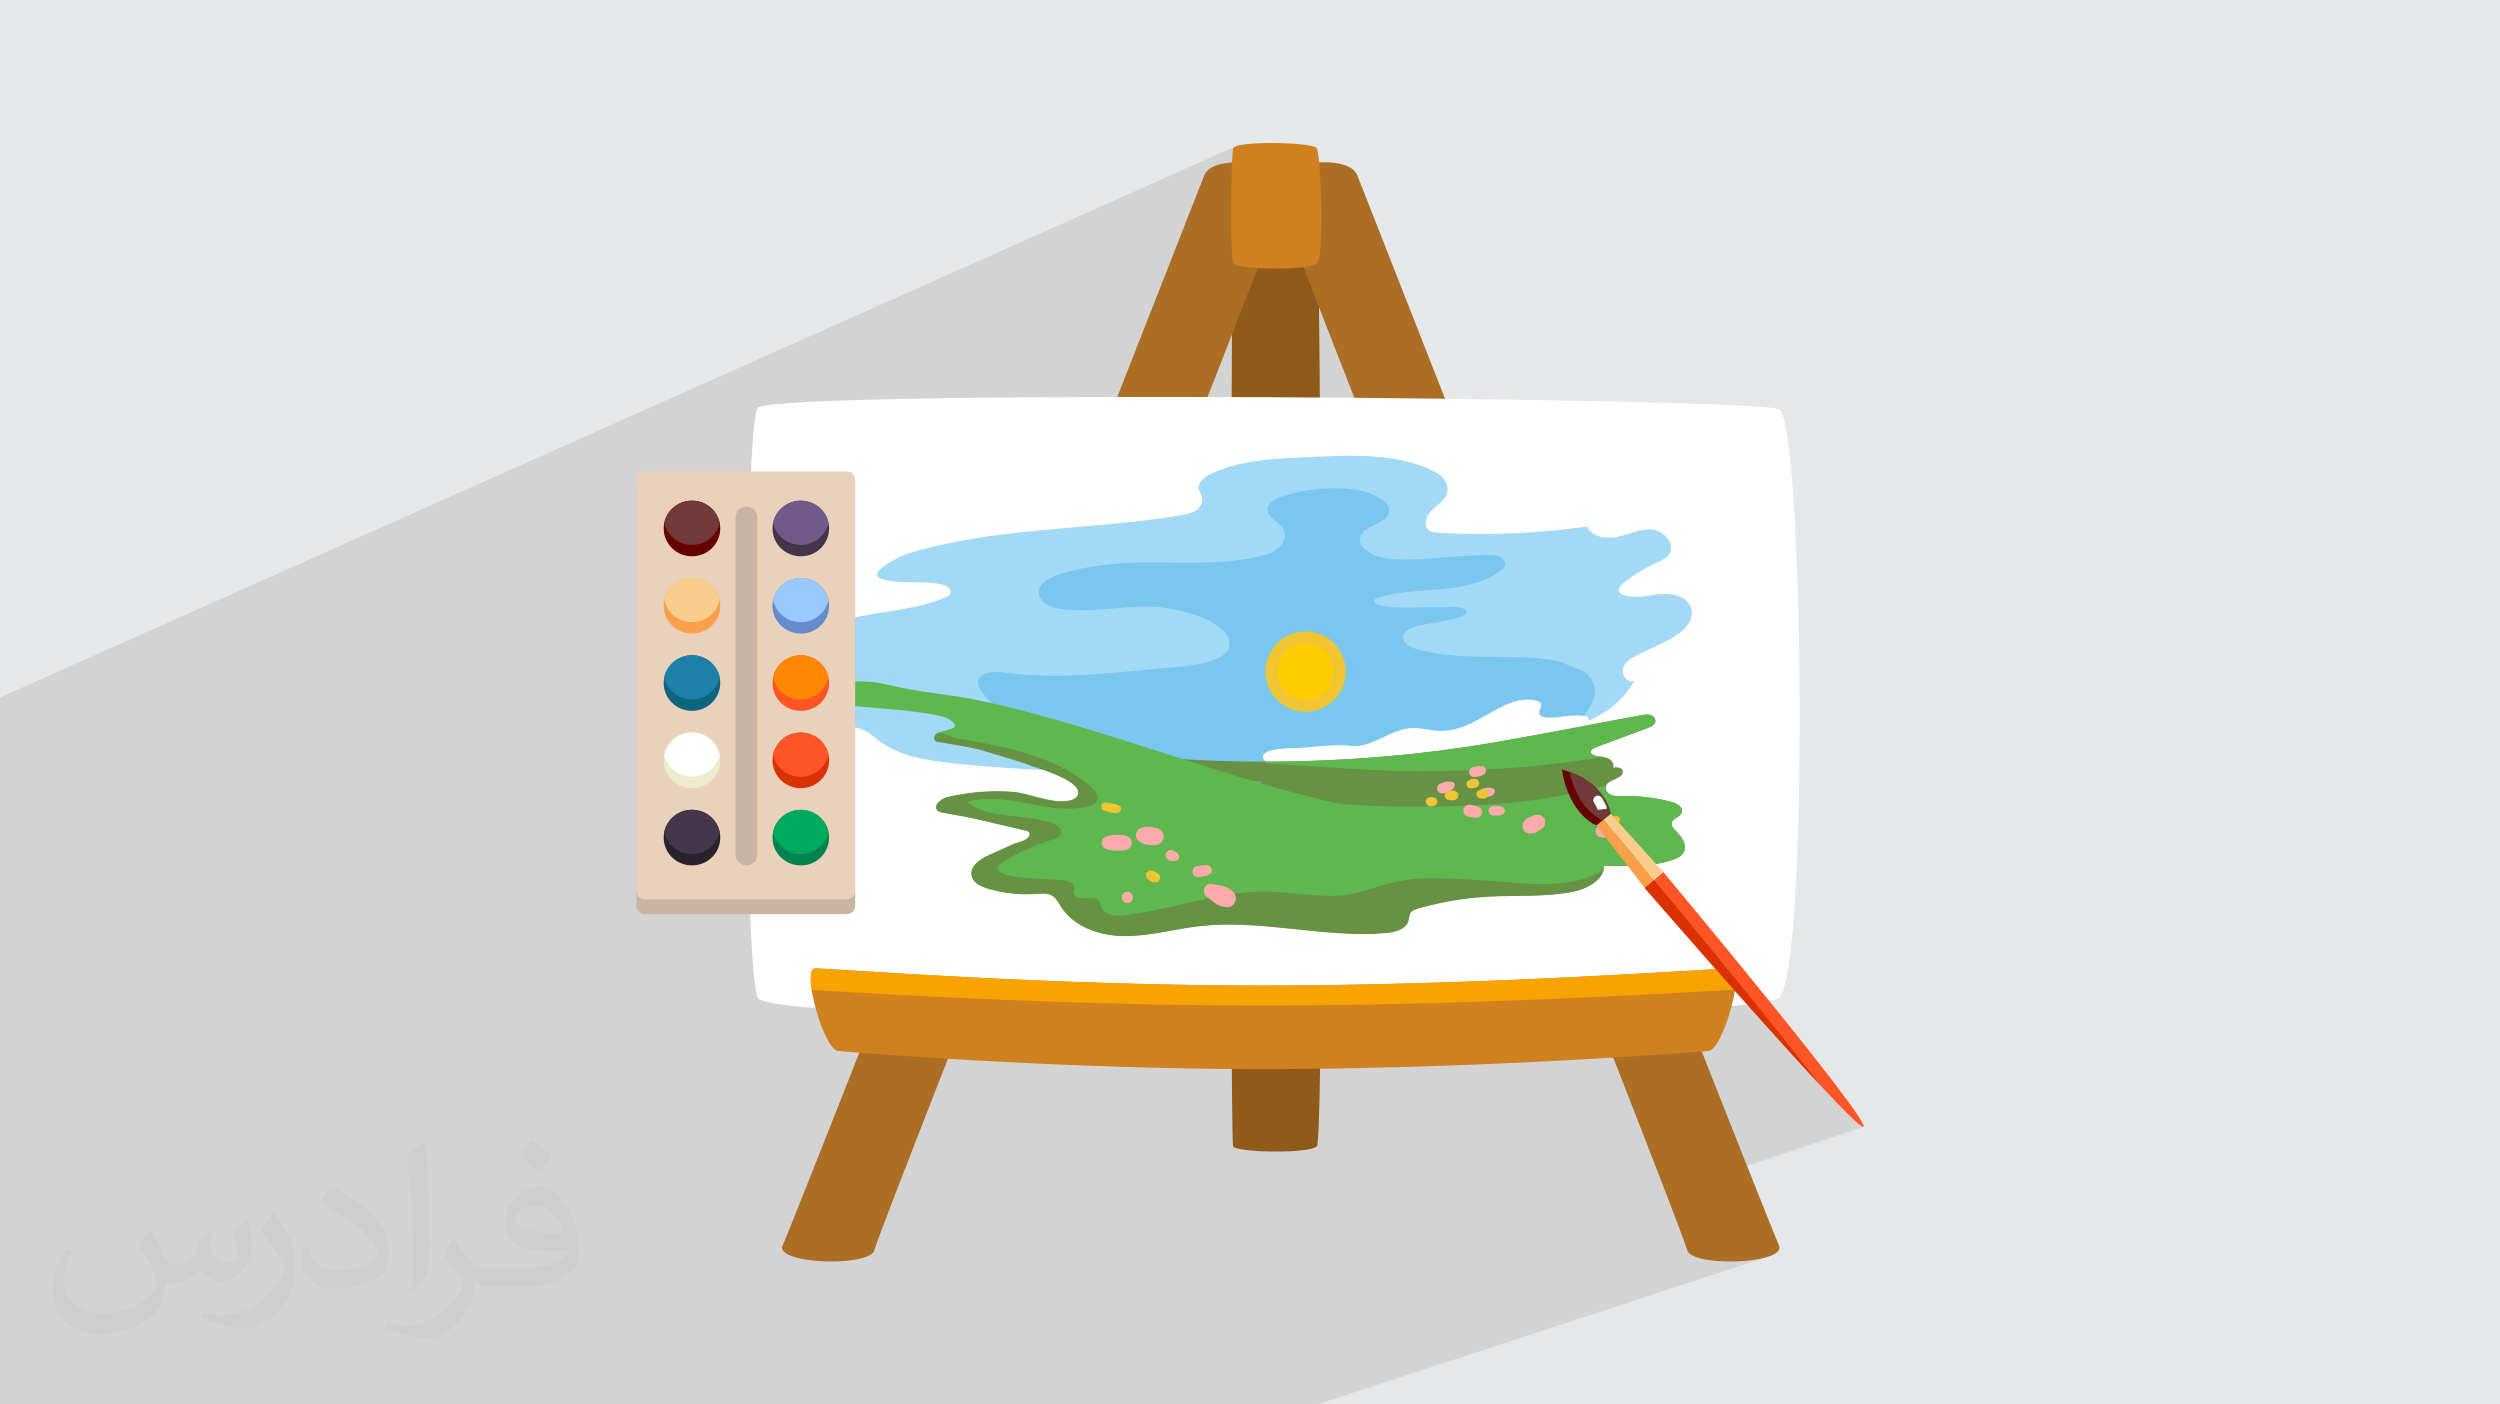 <?xml version="1.0" encoding="UTF-8"?>
<!DOCTYPE svg PUBLIC "-//W3C//DTD SVG 1.1//EN" "http://www.w3.org/Graphics/SVG/1.1/DTD/svg11.dtd">
<!-- Creator: CorelDRAW 2020 (64-Bit) -->
<svg xmlns="http://www.w3.org/2000/svg" xml:space="preserve" width="94.192mm" height="52.917mm" version="1.1" style="shape-rendering:geometricPrecision; text-rendering:geometricPrecision; image-rendering:optimizeQuality; fill-rule:evenodd; clip-rule:evenodd"
viewBox="0 0 9404.92 5283.66"
 xmlns:xlink="http://www.w3.org/1999/xlink"
 xmlns:xodm="http://www.corel.com/coreldraw/odm/2003">
 <defs>
  <style type="text/css">
   <![CDATA[
    .fil0 {fill:#E6E7E8}
    .fil36 {fill:#FECC00;fill-rule:nonzero}
    .fil6 {fill:#A2D9F7;fill-rule:nonzero}
    .fil7 {fill:#79C6EF;fill-rule:nonzero}
    .fil26 {fill:#00AA5C;fill-rule:nonzero}
    .fil25 {fill:#018251;fill-rule:nonzero}
    .fil31 {fill:#0D647F;fill-rule:nonzero}
    .fil32 {fill:#1D80A9;fill-rule:nonzero}
    .fil34 {fill:#2A222D;fill-rule:nonzero}
    .fil18 {fill:#433648;fill-rule:nonzero}
    .fil35 {fill:#43364A;fill-rule:nonzero}
    .fil15 {fill:#593421;fill-rule:nonzero}
    .fil9 {fill:#5FB84D;fill-rule:nonzero}
    .fil20 {fill:#648BCC;fill-rule:nonzero}
    .fil27 {fill:#650101;fill-rule:nonzero}
    .fil8 {fill:#679243;fill-rule:nonzero}
    .fil19 {fill:#705A89;fill-rule:nonzero}
    .fil28 {fill:#723939;fill-rule:nonzero}
    .fil3 {fill:#8F5A1A;fill-rule:nonzero}
    .fil10 {fill:#979A4B;fill-rule:nonzero}
    .fil21 {fill:#98CAFF;fill-rule:nonzero}
    .fil4 {fill:#AB6E24;fill-rule:nonzero}
    .fil16 {fill:#C9B4A3;fill-rule:nonzero}
    .fil13 {fill:#CF801F;fill-rule:nonzero}
    .fil24 {fill:#DA3100;fill-rule:nonzero}
    .fil17 {fill:#EAD1BB;fill-rule:nonzero}
    .fil33 {fill:#EDECCD;fill-rule:nonzero}
    .fil11 {fill:#EFC533;fill-rule:nonzero}
    .fil14 {fill:#F9A302;fill-rule:nonzero}
    .fil29 {fill:#FAA04A;fill-rule:nonzero}
    .fil30 {fill:#FACD8C;fill-rule:nonzero}
    .fil22 {fill:#FE5524;fill-rule:nonzero}
    .fil23 {fill:#FF8703;fill-rule:nonzero}
    .fil12 {fill:#FFABAB;fill-rule:nonzero}
    .fil5 {fill:white;fill-rule:nonzero}
    .fil2 {fill:#373435;fill-opacity:0.031}
    .fil1 {fill:#2B2A29;fill-opacity:0.102}
   ]]>
  </style>
 </defs>
 <g id="Layer_x0020_1">
  <polygon class="fil0" points="-0,0 9404.92,0 9404.92,5283.66 -0,5283.66 "/>
  <polygon class="fil1" points="2323.89,5283.66 2317.77,5283.66 2276.21,5283.66 2276.18,5283.66 2259.5,5283.66 2194.77,5283.66 2184.6,5283.66 2184.58,5283.66 2171,5283.66 2161.41,5283.66 2153.81,5283.66 2152.49,5283.66 2130.51,5283.66 2130.48,5283.66 2110.04,5283.66 2095.22,5283.66 2057.92,5283.66 2038.64,5283.66 2029.98,5283.66 2006.51,5283.66 2006.42,5283.66 1996.67,5283.66 1922.15,5283.66 1895.16,5283.66 1881.57,5283.66 1881.54,5283.66 1880.53,5283.66 1734.62,5283.66 1732.75,5283.66 1732.65,5283.66 1731.27,5283.66 1707.99,5283.66 1707.96,5283.66 1698.64,5283.66 1697.13,5283.66 1685.97,5283.66 1667.59,5283.66 1667.52,5283.66 1640.28,5283.66 1640.24,5283.66 1594.01,5283.66 1532.84,5283.66 1532.8,5283.66 1520.1,5283.66 1493.36,5283.66 1493.33,5283.66 1483.54,5283.66 1483.51,5283.66 1478.98,5283.66 1469.16,5283.66 1455.24,5283.66 1445.13,5283.66 1440.35,5283.66 1428.05,5283.66 1331.83,5283.66 1304.59,5283.66 1304.56,5283.66 1284.79,5283.66 1280.44,5283.66 1279.72,5283.66 1279.41,5283.66 1270.44,5283.66 1270.37,5283.66 1247.4,5283.66 1247.39,5283.66 1221.2,5283.66 1183.9,5283.66 1178.52,5283.66 1156.25,5283.66 1143.81,5283.66 1139.42,5283.66 1139.38,5283.66 1115.82,5283.66 1115.79,5283.66 1103.95,5283.66 994.49,5283.66 940.15,5283.66 935.48,5283.66 884.18,5283.66 846.73,5283.66 846.7,5283.66 846.51,5283.66 846.13,5283.66 832.61,5283.66 806.34,5283.66 806.31,5283.66 771.11,5283.66 766.65,5283.66 735.36,5283.66 733.95,5283.66 733.82,5283.66 696.81,5283.66 696.58,5283.66 688.94,5283.66 687.78,5283.66 654.06,5283.66 652.89,5283.66 651.72,5283.66 651.07,5283.66 647.26,5283.66 576.94,5283.66 573.96,5283.66 567.05,5283.66 544.97,5283.66 510.99,5283.66 505.64,5283.66 478.76,5283.66 472.85,5283.66 465.72,5283.66 463.95,5283.66 443.27,5283.66 443.24,5283.66 435.02,5283.66 434.57,5283.66 434.37,5283.66 433.9,5283.66 418.02,5283.66 416.01,5283.66 414.99,5283.66 414.84,5283.66 410.18,5283.66 410.15,5283.66 401,5283.66 387.59,5283.66 363,5283.66 361.84,5283.66 361.44,5283.66 359.51,5283.66 358.7,5283.66 358.49,5283.66 344.42,5283.66 338.65,5283.66 302.09,5283.66 299.16,5283.66 297.85,5283.66 296.76,5283.66 295.36,5283.66 286.2,5283.66 283.2,5283.66 261.84,5283.66 220.64,5283.66 206.74,5283.66 201.97,5283.66 201.94,5283.66 197.19,5283.66 197.11,5283.66 194.82,5283.66 184.16,5283.66 180.62,5283.66 178.87,5283.66 177.23,5283.66 176.69,5283.66 176.07,5283.66 162.08,5283.66 153.36,5283.66 151.69,5283.66 148.77,5283.66 136.18,5283.66 135.71,5283.66 135.67,5283.66 118.95,5283.66 115.48,5283.66 112.97,5283.66 111.58,5283.66 110.04,5283.66 107.53,5283.66 78.95,5283.66 78.94,5283.66 78.93,5283.66 75.1,5283.66 68.33,5283.66 54.3,5283.66 47.38,5283.66 24.58,5283.66 24.28,5283.66 18.53,5283.66 7.12,5283.66 5.31,5283.66 1.8,5283.66 -0,5283.66 -0,5280.88 -0,5275.92 -0,5269.77 -0,5269.36 -0,5269.08 -0,5260.72 -0,5254.18 -0,5253.78 -0,5251.82 -0,5251.42 -0,5251.37 -0,5247.11 -0,5238.82 -0,5235.83 -0,5235.49 -0,5234.97 -0,5233.84 -0,5230.55 -0,5227.6 -0,5227 -0,5226.69 -0,5226.28 -0,5225.83 -0,5225.28 -0,5221.98 -0,5221.55 -0,5220.1 -0,5219.8 -0,5219.65 -0,5217.76 -0,5217.39 -0,5215.96 -0,5210.2 -0,5207.89 -0,5203.81 -0,5200.51 -0,5196.91 -0,5192.14 -0,5191.95 -0,5184.93 -0,5184.27 -0,5183.64 -0,5179.17 -0,5174.34 -0,5167.3 -0,5165.02 -0,5164.36 -0,5164.34 -0,5161.94 -0,5155 -0,5151.93 -0,5151.29 -0,5151.28 -0,5151.25 -0,5149.52 -0,5145.73 -0,5144.91 -0,5144.67 -0,5144.11 -0,5142.54 -0,5140.11 -0,5140.08 -0,5138.09 -0,5135.69 -0,5128.22 -0,5127.55 -0,5123.66 -0,5121.18 -0,5119.97 -0,5119.3 -0,5115.17 -0,5111.71 -0,5111.49 -0,5111.42 -0,5111.33 -0,5110.7 -0,5108.78 -0,5107.67 -0,5106.08 -0,5102.82 -0,5100.06 -0,5098.62 -0,5098.29 -0,5095.54 -0,5093.41 -0,5090.85 -0,5090.79 -0,5086.8 -0,5085.31 -0,5082.32 -0,5081.06 -0,5081.05 -0,5080.37 -0,5079.24 -0,5077.36 -0,5076.73 -0,5073.26 -0,5073.03 -0,5071.7 -0,5071.53 -0,5070.9 -0,5070.29 -0,5070.18 -0,5069.42 -0,5065.15 -0,5064.68 -0,5064.55 -0,5064.34 -0,5061.92 -0,5060.89 -0,5060.86 -0,5051.67 -0,5049.62 -0,5048.86 -0,5047.94 -0,5046.36 -0,5044.39 -0,5043.95 -0,5043.39 -0,5041.27 -0,5038.79 -0,5033.53 -0,5032.98 -0,5032.8 -0,5032.06 -0,5029.75 -0,5023.81 -0,5023.8 -0,5018.25 -0,5017.22 -0,5014.02 -0,5010.62 -0,5010.49 -0,5009.09 -0,5007.59 -0,5007.58 -0,5007.31 -0,5007.28 -0,5004.65 -0,5000.52 -0,4999.33 -0,4999.21 -0,4996.6 -0,4995.07 -0,4994.7 -0,4992.32 -0,4991.37 -0,4987.75 -0,4977.35 -0,4977.09 -0,4976.36 -0,4975.98 -0,4975.87 -0,4975.42 -0,4974.76 -0,4974.13 -0,4970.41 -0,4970.4 -0,4970.34 -0,4969.88 -0,4967.24 -0,4966.91 -0,4965.8 -0,4963.88 -0,4960.19 -0,4957.53 -0,4957.22 -0,4957.03 -0,4955.91 -0,4953.27 -0,4945.42 -0,4940.17 -0,4939.2 -0,4938.47 -0,4935.22 -0,4935.13 -0,4935.03 -0,4933.91 -0,4932.21 -0,4931.36 -0,4930.06 -0,4929.81 -0,4928.93 -0,4928.69 -0,4927.79 -0,4927.76 -0,4926.92 -0,4925.17 -0,4924.82 -0,4922.9 -0,4919.36 -0,4919.34 -0,4914.38 -0,4914.22 -0,4913.61 -0,4913.21 -0,4908.09 -0,4907.23 -0,4904.86 -0,4901.35 -0,4900.58 -0,4898.22 -0,4893.57 -0,4890.45 -0,4886.47 -0,4885.87 -0,4885.79 -0,4871.6 -0,4870.4 -0,4859.77 -0,4859.64 -0,4851.91 -0,4850.74 -0,4850 -0,4849.94 -0,4849.33 -0,4847.46 -0,4847.39 -0,4847.38 -0,4845.43 -0,4843.8 -0,4836.78 -0,4834.63 -0,4832.09 -0,4831.09 -0,4829.83 -0,4828.29 -0,4826.62 -0,4824.41 -0,4823.71 -0,4823.57 -0,4822.89 -0,4821.27 -0,4817.52 -0,4813.29 -0,4812.78 -0,4812.41 -0,4806.77 -0,4798.14 -0,4797.16 -0,4795.64 -0,4794.91 -0,4792.79 -0,4790.15 -0,4786.2 -0,4781.75 -0,4781.65 -0,4778.47 -0,4777.58 -0,4774.66 -0,4774.36 -0,4772.75 -0,4760.7 -0,4758.61 -0,4758.25 -0,4757.67 -0,4756.99 -0,4751.51 -0,4741.01 -0,4734.09 -0,4729.51 -0,4729.45 -0,4729.07 -0,4725.65 -0,4723 -0,4712.35 -0,4709.55 -0,4708.92 -0,4708.76 -0,4706.39 -0,4705.34 -0,4699.93 -0,4699.61 -0,4697.9 -0,4697.85 -0,4696.59 -0,4696.45 -0,4696.03 -0,4695.87 -0,4695.51 -0,4695.28 -0,4695.1 -0,4694.66 -0,4693.48 -0,4692.88 -0,4692.76 -0,4690.78 -0,4690.77 -0,4690.38 -0,4688.58 -0,4688.3 -0,4686.79 -0,4684.97 -0,4683.09 -0,4681.28 -0,4679.77 -0,4679.22 -0,4677.84 -0,4674.38 -0,4673.29 -0,4672.7 -0,4668.14 -0,4668.04 -0,4667.61 -0,4667.03 -0,4666.61 -0,4666.51 -0,4663.74 -0,4663.67 -0,4663.23 -0,4662.54 -0,4662 -0,4661.96 -0,4661.43 -0,4661.31 -0,4660.87 -0,4658.06 -0,4657.87 -0,4653.98 -0,4651.82 -0,4646.02 -0,4642.41 -0,4642.29 -0,4640.44 -0,4640.34 -0,4639.08 -0,4637.4 -0,4633.16 -0,4630.11 -0,4629.86 -0,4628.42 -0,4627.78 -0,4623.99 -0,4610.21 -0,4609.01 -0,4603.86 -0,4602.09 -0,4598.81 -0,4594.64 -0,4589.82 -0,4588.69 -0,4587.5 -0,4587.05 -0,4586.42 -0,4585.91 -0,4566.87 -0,4563.76 -0,4562.5 -0,4557.02 -0,4552.69 -0,4552.13 -0,4548.98 -0,4535.51 -0,4520.73 -0,4519.69 -0,4493.29 -0,4492.18 -0,4488.73 -0,4482 -0,4480.87 -0,4480.27 -0,4479.41 -0,4475.66 -0,4471.14 -0,4467.43 -0,4466.31 -0,4465.52 -0,4461.67 -0,4455.75 -0,4455.22 -0,4452.12 -0,4443.47 -0,4441.31 -0,4430.24 -0,4430.13 -0,4415.68 -0,4413.11 -0,4412.35 -0,4411.98 -0,4411.22 -0,4410.16 -0,4408.14 -0,4406.34 -0,4401.54 -0,4398.08 -0,4392.8 -0,4390.14 -0,4378.42 -0,4375.33 -0,4372.43 -0,4369.6 -0,4368.49 -0,4361.09 -0,4357.87 -0,4349.52 -0,4349.09 -0,4345.25 -0,4341.95 -0,4334.19 -0,4326.08 -0,4323.96 -0,4321.27 -0,4319.16 -0,4317.8 -0,4308.61 -0,4306.74 -0,4304.17 -0,4296.39 -0,4278.41 -0,4269.12 -0,4265.82 -0,4264.46 -0,4264.35 -0,4264.21 -0,4264.2 -0,4264.08 -0,4256.44 -0,4254.6 -0,4254.59 -0,4248.11 -0,4246.9 -0,4246.89 -0,4234.36 -0,4227.51 -0,4227.36 -0,4227.27 -0,4227.09 -0,4227.06 -0,4227.04 -0,4220.47 -0,4220.43 -0,4218.4 -0,4211.62 -0,4197.86 -0,4196.07 -0,4195.77 -0,4192.22 -0,4191.83 -0,4190.15 -0,4189.26 -0,4188.63 -0,4187.09 -0,4186.02 -0,4185.19 -0,4184.8 -0,4184.58 -0,4183.93 -0,4183.64 -0,4180.17 -0,4179.69 -0,4178.99 -0,4177.38 -0,4176.55 -0,4172.77 -0,4171.24 -0,4169.92 -0,4169.15 -0,4161.95 -0,4161.91 -0,4160.13 -0,4158.75 -0,4156.2 -0,4152.26 -0,4151.53 -0,4151.14 -0,4147.53 -0,4145.82 -0,4144.41 -0,4139.73 -0,4139.59 -0,4134.25 -0,4132.11 -0,4129.2 -0,4125.1 -0,4123.65 -0,4122.47 -0,4122.21 -0,4120.55 -0,4117.9 -0,4115.57 -0,4112.57 -0,4108.34 -0,4108.23 -0,4101.92 -0,4101.91 -0,4100.92 -0,4095.38 -0,4093.93 -0,4093.61 -0,4093.34 -0,4093.33 -0,4092.67 -0,4089.9 -0,4089.8 -0,4089.79 -0,4089.58 -0,4088.37 -0,4088.29 -0,4083.18 -0,4080.89 -0,4078.77 -0,4075.28 -0,4073.28 -0,4071.53 -0,4071.43 -0,4066.43 -0,4064.93 -0,4061.93 -0,4056.35 -0,4050.32 -0,4046.91 -0,4045.39 -0,4042.46 -0,4033.66 -0,4033.22 -0,4026.78 -0,4025.16 -0,4023.51 -0,4005.64 -0,3993.21 -0,3988.26 -0,3986.19 -0,3985.21 -0,3978.25 -0,3978.24 -0,3942.89 -0,3928.23 -0,3918.97 -0,3913.05 -0,3910.14 -0,3908.77 -0,3907.77 -0,3902.44 -0,3901.46 -0,3886.78 -0,3879.38 -0,3874.28 -0,3871.33 -0,3868.96 -0,3867.62 -0,3856.57 -0,3856.4 -0,3854.79 -0,3854.46 -0,3853.98 -0,3834.23 -0,3821.85 -0,3821.84 -0,3817.19 -0,3807.4 -0,3795.37 -0,3795.34 -0,3788.51 -0,3784.34 -0,3778.43 -0,3767.58 -0,3767.55 -0,3762.27 -0,3754.69 -0,3753.92 -0,3751.91 -0,3725.33 -0,3722.23 -0,3717.79 -0,3713.97 -0,3709.59 -0,3700.53 -0,3700.5 -0,3685.64 -0,3685.62 -0,3681.07 -0,3658.75 -0,3650.85 -0,3614.8 -0,3611.23 -0,3602.94 -0,3602.41 -0,3601.76 -0,3595.67 -0,3587.13 -0,3576.84 -0,3576.83 -0,3566.53 -0,3557.1 -0,3557.09 -0,3557.07 -0,3550.36 -0,3550.35 -0,3532.87 -0,3521.1 -0,3520.68 -0,3515.74 -0,3491.33 -0,3485.57 -0,3482.69 -0,3480.52 -0,3480.49 -0,3464.13 -0,3462.01 -0,3459.97 -0,3451.26 -0,3449.38 -0,3440.93 -0,3418.02 -0,3406.37 -0,3382.74 -0,3374.82 -0,3373.53 -0,3361.33 -0,3356.58 -0,3343.08 -0,3342.81 -0,3334.53 -0,3323.7 -0,3319.44 -0,3305.95 -0,3305.91 -0,3305.47 -0,3298.84 -0,3290.47 -0,3287.55 -0,3282.55 -0,3279 -0,3278.92 -0,3278.87 -0,3264.07 -0,3264.05 -0,3246.09 -0,3220.39 -0,3216.46 -0,3215.01 -0,3211.46 -0,3208.83 -0,3207.65 -0,3203.06 -0,3187.63 -0,3181.83 -0,3181.82 -0,3180.98 -0,3180.29 -0,3172.28 -0,3170.01 -0,3158.82 -0,3150.68 -0,3149.97 -0,3141.63 -0,3135.86 -0,3132.79 -0,3132.1 -0,3132.09 -0,3132.06 -0,3131.78 -0,3130.88 -0,3124.33 -0,3123.93 -0,3116.57 -0,3111.83 -0,3100 -0,3096.22 -0,3090.02 -0,3089.99 -0,3084.67 -0,3080.85 -0,3073.96 -0,3073.94 -0,3070.83 -0,3069.12 -0,3061.71 -0,3051.73 -0,3050.78 -0,3044.23 -0,3038.78 -0,3029.35 -0,3026.9 -0,3022.23 -0,3020.67 -0,3020.54 -0,3016.32 -0,3013.92 -0,3010.76 -0,3010.22 -0,3008.84 -0,3008.81 -0,3007.38 -0,3001.93 -0,3001.9 -0,2999.69 -0,2996.29 -0,2996.28 -0,2996.26 -0,2996.25 -0,2996.07 -0,2996.06 -0,2992.11 -0,2977.72 -0,2965.22 -0,2964.78 -0,2964.75 -0,2964.56 -0,2952.44 -0,2952.41 -0,2952.05 -0,2930.98 -0,2914.72 -0,2909.29 -0,2904.19 -0,2899.82 -0,2897.24 -0,2896.14 -0,2896.13 -0,2892.83 -0,2890.46 -0,2890.43 -0,2890.36 -0,2887.17 -0,2887.15 -0,2877.51 -0,2877.49 -0,2869.87 -0,2867.54 -0,2859.28 -0,2856.8 -0,2849.31 -0,2845.89 -0,2837.9 -0,2837.01 -0,2836.1 -0,2836.02 -0,2834.31 -0,2833.19 -0,2832.81 -0,2826.76 -0,2826.74 -0,2826.2 -0,2817.98 -0,2814.64 -0,2799.95 -0,2795.62 -0,2792.4 -0,2791.94 -0,2787.22 -0,2785.05 -0,2778.91 -0,2778.34 -0,2776.43 -0,2773.57 -0,2773.55 -0,2765.96 -0,2755.17 -0,2750.32 -0,2749.83 -0,2732.72 -0,2728.89 -0,2711.83 -0,2692.81 -0,2691.73 -0,2678.87 -0,2673.37 -0,2673.27 -0,2672.12 -0,2667.62 -0,2667.6 -0,2667.56 -0,2667.47 -0,2667.4 -0,2667.03 -0,2667.01 -0,2666.9 -0,2659.36 -0,2659.32 -0,2658.16 -0,2658.14 -0,2656.13 -0,2644.22 -0,2628.31 -0,2627.08 -0,2626.72 -0,2623.84 4647.5,550.92 4651.6,549.41 4656.4,547.99 4661.86,546.67 4667.94,545.45 4668.57,545.34 4669.2,545.22 4669.84,545.11 4670.48,545 4671.13,544.9 4671.78,544.78 4672.44,544.67 4673.1,544.55 4672.97,546.51 4672.84,548.57 4672.71,550.74 4672.59,552.98 4672.47,555.34 4672.35,557.78 4672.24,560.32 4672.12,562.95 4672.03,564.95 4671.94,567 4671.85,569.1 4671.76,571.25 4671.68,573.44 4671.6,575.68 4671.53,577.96 4671.46,580.29 4671.37,582.93 4671.28,585.6 4671.19,588.34 4671.11,591.12 4671.02,593.94 4670.94,596.82 4670.85,599.72 4670.76,602.68 4670.58,609.71 4670.41,616.94 4670.25,624.36 4670.09,631.98 4669.95,639.77 4669.81,647.71 4669.68,655.8 4669.62,659.65 4923.82,547.01 4929.82,548.18 4935.26,549.41 4940.1,550.7 4944.29,552.04 4947.82,553.45 4950.64,554.91 4952.7,556.43 4953.98,558.01 4955.01,560.53 4956.05,564.37 4957.09,569.42 4958.13,575.65 4959.17,582.97 4960.2,591.31 4961.21,600.62 4962.2,610.82 4962.51,614.22 4962.82,617.71 4963.13,621.28 4963.44,624.92 4963.74,628.64 4964.03,632.42 4964.33,636.29 4964.63,640.2 4964.63,640.23 4964.84,643.24 4965.04,646.27 4965.08,646.91 5036.71,615.38 5047,618.62 5057.62,622.63 5068.18,627.32 5078.24,632.62 5087.42,638.48 5095.31,644.8 5101.48,651.53 5105.54,658.59 5106.42,660.79 5107.82,664.32 5109.72,669.16 5112.14,675.3 5115.05,682.7 5118.45,691.34 5122.34,701.23 5126.69,712.31 5126.69,712.34 5128.76,717.58 5130.9,723.05 5133.14,728.75 5135.48,734.67 5137.89,740.81 5140.4,747.17 5142.98,753.75 5145.67,760.54 5145.67,760.57 5148.57,767.96 5151.56,775.58 5154.64,783.43 5157.81,791.51 5161.08,799.83 5164.43,808.38 5167.88,817.13 5171.41,826.13 5175.03,835.34 5178.73,844.77 5182.52,854.42 5186.4,864.28 5190.35,874.37 5194.4,884.65 5198.52,895.15 5202.72,905.87 5205.15,912.04 5207.6,918.29 5210.07,924.6 5212.58,930.97 5215.1,937.41 5217.66,943.92 5220.25,950.48 5222.85,957.11 5228.34,971.09 5233.94,985.34 5239.64,999.86 5245.44,1014.63 5251.35,1029.67 5257.35,1044.97 5263.45,1060.51 5269.66,1076.31 5275.95,1092.36 5282.35,1108.64 5288.84,1125.17 5295.42,1141.92 5302.09,1158.92 5308.85,1176.14 5315.7,1193.58 5322.64,1211.25 5326,1219.78 5329.38,1228.38 5332.78,1237.03 5336.19,1245.71 5339.63,1254.46 5343.08,1263.26 5346.56,1272.1 5350.05,1281 5356.03,1296.25 5362.07,1311.62 5368.16,1327.14 5374.31,1342.79 5380.5,1358.56 5386.75,1374.47 5393.05,1390.5 5399.4,1406.66 5405.79,1422.94 5412.24,1439.33 5418.73,1455.86 5425.26,1472.49 5431.85,1489.24 5438.47,1506.1 5445.15,1523.08 5451.86,1540.17 5451.86,1540.2 5452.9,1542.88 5453.96,1545.58 5455.02,1548.28 5456.08,1550.97 5457.14,1553.68 5458.2,1556.38 5459.27,1559.09 5460.33,1561.8 5483.44,1620.63 5506.99,1680.6 5530.97,1741.61 5555.32,1803.63 5580.04,1866.56 5605.1,1930.34 5617.8,1962.65 6679.44,1535.97 6681.74,1536.35 6683.86,1536.74 6685.79,1537.12 6687.53,1537.5 6689.07,1537.89 6690.42,1538.27 6691.58,1538.66 6692.54,1539.04 6701.18,1548.85 6709.37,1569.84 6717.1,1601.31 6724.36,1642.49 6731.12,1692.66 6737.4,1751.08 6743.16,1817.02 6748.41,1889.73 6753.14,1968.49 6757.32,2052.55 6760.96,2141.18 6764.05,2233.65 6766.56,2329.21 6768.49,2427.14 6769.84,2526.68 6770.59,2627.12 6770.72,2727.72 6770.24,2827.73 6769.12,2926.42 6767.36,3023.06 6764.96,3116.9 6761.89,3207.22 6758.16,3293.27 6753.74,3374.33 6748.61,3449.66 6742.8,3518.5 6736.26,3580.14 6729.01,3633.84 6721.02,3678.85 6712.29,3714.45 6702.79,3739.9 6692.54,3754.46 6671.69,3763.08 6585.35,3793.31 6608.82,3819.63 6608.83,3819.63 6636.66,3850.73 6636.67,3850.73 6664.44,3881.68 6664.45,3881.69 6692.07,3912.38 6692.08,3912.38 6719.44,3942.67 6719.45,3942.68 6746.47,3972.46 6746.48,3972.47 6773.04,4001.62 6773.05,4001.62 6799.06,4030.03 6799.07,4030.04 6824.42,4057.57 6824.43,4057.58 6849.02,4084.12 6849.03,4084.13 6865.65,4101.93 6881.6,4118.9 6896.84,4134.97 6911.32,4150.09 6925,4164.22 6937.83,4177.28 6949.78,4189.25 6960.79,4200.05 6970.84,4209.66 6979.85,4217.99 6987.81,4225.02 6994.67,4230.7 7000.37,4234.94 7004.89,4237.71 7008.16,4238.97 7010.16,4238.66 6572.1,4385.96 6574.73,4392.61 6579.31,4404.16 6581.3,4409.15 6583.26,4414.11 6585.21,4419.02 6587.15,4423.89 6589.06,4428.74 6590.96,4433.54 6592.86,4438.29 6594.74,4443.01 6597.38,4449.66 6600,4456.22 6602.57,4462.7 6605.12,4469.11 6607.64,4475.43 6610.12,4481.67 6612.57,4487.83 6614.99,4493.9 6616.52,4497.78 6618.05,4501.63 6619.56,4505.44 6621.06,4509.21 6622.54,4512.96 6624.01,4516.65 6625.48,4520.32 6626.93,4523.95 6629.27,4529.83 6631.59,4535.62 6633.86,4541.31 6636.09,4546.91 6638.29,4552.39 6640.45,4557.78 6642.56,4563.06 6644.64,4568.23 6647.24,4574.76 6649.77,4581.11 6652.25,4587.3 6654.65,4593.3 6656.98,4599.12 6659.25,4604.77 6661.45,4610.24 6663.58,4615.53 6669.32,4629.77 6674.46,4642.47 6678.98,4653.6 6682.88,4663.13 6686.14,4671.03 6688.75,4677.27 6690.7,4681.81 6691.98,4684.63 6693.74,4689.46 6694.26,4694.11 6693.6,4698.58 6691.82,4702.85 6688.97,4706.93 6685.13,4710.83 6680.34,4714.52 6674.65,4718.03 6674.44,4718.15 6674.23,4718.26 6674.02,4718.38 6673.81,4718.5 6673.59,4718.62 6673.37,4718.74 6673.15,4718.86 6672.93,4718.98 6624.53,4734.83 6626.4,4734.44 6632.02,4733.16 6637.47,4731.81 6642.72,4730.39 6647.79,4728.91 6652.65,4727.36 4954.84,5283.66 4949.74,5283.66 4948.6,5283.66 4946.04,5283.66 4930.12,5283.66 4930.09,5283.66 4867.62,5283.66 4640.07,5283.66 4584.29,5283.66 4486.05,5283.66 4342.8,5283.66 4312.55,5283.66 4259.72,5283.66 4246.15,5283.66 4083.44,5283.66 4023.41,5283.66 3960,5283.66 3938.55,5283.66 3902.43,5283.66 3791.28,5283.66 3712.63,5283.66 3652.08,5283.66 3602.97,5283.66 3547.26,5283.66 3547.18,5283.66 3460.52,5283.66 3444.48,5283.66 3360.58,5283.66 3332.44,5283.66 3332.4,5283.66 3166.25,5283.66 3048.29,5283.66 3042.21,5283.66 3042.13,5283.66 2941.38,5283.66 2941.3,5283.66 2911.03,5283.66 2819.16,5283.66 2812.42,5283.66 2757.61,5283.66 2602.12,5283.66 2602.06,5283.66 2601.25,5283.66 2601.17,5283.66 2583.02,5283.66 2583.01,5283.66 2524.97,5283.66 2503.79,5283.66 2492.2,5283.66 2492.12,5283.66 2475.11,5283.66 2456,5283.66 2455.95,5283.66 2433.14,5283.66 2413.5,5283.66 2413.41,5283.66 2401.45,5283.66 2339.06,5283.66 2339.03,5283.66 2330.1,5283.66 2327.32,5283.66 "/>
  <path class="fil2" d="M568.51 4627.69c17.95,27.21 29.6,53.36 40.96,82.43 8.45,16.91 12.93,48.09 52.57,48.09 11.61,0 28.28,-3.42 43.06,-11.61 16.63,-8.73 29.32,-21.94 35.94,-42l15.85 -53.36 38.57 -19.02 2.64 2.64c-5.27,20.09 -6.59,39.36 -6.59,54.43 0,44.63 38.57,61.56 69.22,61.56 17.95,0 34.09,-8.73 34.09,-25.11 0,-21.13 -8.98,-57.06 -20.62,-89.29 17.95,-17.95 35.94,-35.94 56.53,-50.47l3.17 1.6c8.98,38.04 14,75.56 14,100.66 0,24.57 -10.83,51.79 -19.81,69.49 -18.49,34.87 -51.25,62.62 -90.87,62.62 -30.1,0 -63.65,-15.07 -86.66,-43.06l-1.32 0c-21.66,26.96 -55.22,51.25 -108.86,51.25l-16.63 0c-2.64,35.41 -10.29,60.49 -21.94,82.95 -31.95,62.34 -126.81,106.47 -216.1,106.47 -124.17,0 -186.51,-71.59 -186.51,-166.96 0,-58.91 19.27,-113.6 48.88,-152.42l24.29 10.04c-18.49,35.41 -30.91,68.68 -30.91,101.45 0,89.29 72.66,131.83 156.4,131.83 77.68,0 173.83,-49.41 191.28,-106.72 -6.59,-62.62 -30.1,-91.93 -66.04,-148.99 10.83,-19.02 24.83,-38.04 42.28,-58.38l3.17 0 0 0 0 0 -0.02 -0.09zm1432.13 -336.04c26.15,16.39 51.79,35.66 76.87,57.85 -14,19.81 -31.45,37.79 -53.11,53.64 -25.11,-20.34 -50.19,-37.79 -75.84,-56.27 17.42,-19.55 34.62,-38.29 52.04,-55.22l0 0 0 0 0 0 0 0 0 0 0.03 0zm13.47 244.11c-42.28,0 -76.87,27.75 -76.87,48.34 0,44.13 84.53,57.85 185.72,57.31 -12.68,-51.79 -57.06,-105.68 -108.86,-105.68l0.01 0.03zm-94.86 236.19c54.96,0 103.04,-1.6 139.74,-10.83 40.96,-10.29 75.56,-30.91 75.56,-45.17 0,-3.7 0,-8.19 -1.32,-11.89 -22.98,2.11 -49.41,2.11 -72.38,2.11 -74.49,0 -131.55,-16.91 -154.02,-58.66 -5.55,-11.61 -9.51,-24.57 -9.51,-39.36 0,-40.43 17.42,-79.79 48.09,-107 25.61,-22.45 53.89,-36.44 82.67,-36.44 52.04,0 93.51,41.75 122.57,107.54 15.85,35.94 26.68,77.4 26.68,129.72 0,34.87 -9.51,64.19 -31.17,85.85 -40.43,39.11 -114.92,53.89 -229.04,53.89l-51.79 0 0 0 -13.47 0c-28.28,0 -48.62,-5.02 -64.72,-17.42l-2.64 0c0.79,6.59 1.32,12.93 1.32,19.02 0,25.61 -8.45,58.38 -25.61,84.53 -50.72,75.3 -105.68,108.04 -153.24,108.04 -48.09,0 -107,-18.49 -160.11,-42.54l9.51 -18.49c17.17,7.13 40.96,11.89 73.7,11.89 85.85,0 198.66,-82.43 212.66,-163 -3.17,-6.59 -8.98,-15.32 -17.17,-24.57 -25.11,-29.85 -40.96,-54.68 -55.75,-80.83 12.68,-25.11 24.29,-45.17 35.13,-63.4l4.49 -0.53c36.72,74.77 69.99,117.55 144.23,117.55l11.61 0 0 0 53.89 0 0 0 0 0 0 0 0 0 0 0 0.09 0.01zm-371.98 79c6.34,-34.34 6.87,-72.91 6.87,-108.86l0 -53.36c0,-99.6 -12.68,-244.36 -22.98,-338.68 17.95,-19.27 43.06,-42 62.87,-57.31l5.81 1.6c13.47,118.62 16.63,256 16.63,383.06 0,33.3 -1.32,65.79 -4.49,89.55 -1.85,30.1 -19.27,52.83 -56.53,87.7l-8.19 -3.7zm-382.8 -157.19c1.85,46.77 24.83,83.49 105.15,83.49 49.93,0 92.19,-12.93 138.96,-35.13 8.45,-3.7 12.93,-8.73 12.93,-12.93 0,-29.32 -22.45,-68.15 -60.23,-103.55 -36.72,-33.3 -85.34,-62.62 -130.76,-82.18 -15.6,-6.59 -20.62,-13.47 -20.62,-20.09 0,-13.47 17.95,-41.75 32.77,-62.09l5.02 -0.53c52.04,27.21 110.17,67.64 153.24,112.53 39.11,41.47 63.4,83.49 63.4,129.19 0,33.81 -10.29,65.51 -26.96,95.11 -57.06,28.79 -117.83,50.72 -178.06,50.72 -73.17,0 -123.1,-34.34 -123.1,-114.92 0,-8.73 0,-22.19 3.17,-39.64l25.11 0 0 0 0 0 0 0 0 0 0 0 -0.02 0zm-132.37 -132.9l45.45 73.45c16.63,27.21 32.23,56.81 32.23,103.55l0 59.7c0,48.34 -30.91,100.13 -80.83,151.38 -39.11,34.62 -73.7,49.41 -105.68,49.41 -47.55,0 -101.98,-14.79 -164.85,-41.75l7.13 -18.49c19.81,5.27 42.79,9.77 71.06,9.77 90.36,-0.53 182.8,-66.57 225.08,-147.15 5.02,-9.26 6.87,-17.95 6.87,-24.04 0,-9.26 -5.02,-19.55 -8.98,-28.79 -22.98,-43.31 -48.62,-82.95 -76.87,-119.68 14.79,-23.25 29.6,-45.7 45.7,-67.9l3.7 0.53 0 0 0 0 0 0 0 0 0 0 -0.02 0.01z"/>
  <path class="fil3" d="M4969.32 3706.21l0 0.42c-0.03,5.56 -0.06,11.1 -0.14,16.61 -0.17,27.03 -0.39,53.34 -0.59,78.93 -0.04,5.95 -0.1,11.85 -0.16,17.7 -0.19,19.96 -0.36,39.46 -0.56,58.43 -0.05,5.23 -0.11,10.41 -0.16,15.56 -0.3,28.58 -0.66,56.01 -1,82.15 -0.11,6.82 -0.17,13.54 -0.28,20.14l0 0.04c-0.1,8.27 -0.24,16.35 -0.35,24.33 -0.62,40.13 -1.31,76.81 -2.06,109.55l0 0.03c-0.23,10.79 -0.5,21.12 -0.78,31.02 -0.63,25.24 -1.33,47.63 -2.1,66.93 -0.45,11.41 -0.9,21.74 -1.39,30.94 -1.39,27.05 -2.97,44.41 -4.65,50.79 -0.36,1.41 -0.75,2.27 -1.12,2.63 -2.47,2.33 -6.47,4.4 -11.76,6.28 -12.06,4.3 -30.72,7.51 -53.09,9.71 -7.54,0.72 -15.51,1.35 -23.74,1.88 -33,2.09 -70.78,2.41 -105.9,1.14 -9.08,-0.28 -18.02,-0.69 -26.61,-1.17 -49.96,-3 -89.62,-9.22 -93.98,-17.83 -0.88,-1.8 -1.66,-22.86 -2.4,-60.33 -0.08,-5.78 -0.17,-11.98 -0.28,-18.54 -0.31,-18.31 -0.59,-39.59 -0.83,-63.62 -0.08,-5.14 -0.15,-10.43 -0.18,-15.87 -0.21,-17.72 -0.38,-36.77 -0.52,-57.11 -0.08,-6.01 -0.11,-12.14 -0.17,-18.35 -0.11,-16.1 -0.25,-32.93 -0.36,-50.42 0,-2.2 -0.03,-4.41 -0.03,-6.65 -0.04,-4.57 -0.07,-9.24 -0.1,-13.97 -0.14,-20.8 -0.25,-42.45 -0.36,-64.97 -0.06,-7.36 -0.09,-14.79 -0.14,-22.33 -0.11,-19.33 -0.17,-39.26 -0.26,-59.74 0,-5.14 -0.05,-10.32 -0.08,-15.55 -0.11,-24.43 -0.17,-49.58 -0.27,-75.45 -0.03,-5.18 -0.03,-10.36 -0.08,-15.57 -0.03,-15.37 -0.06,-31.02 -0.14,-46.84 -0.06,-24.27 -0.14,-49.1 -0.2,-74.38 0,-3.74 -0.05,-7.51 -0.05,-11.3 -1.49,-570.32 -0.97,-1381.72 0.7,-1989.1 0.04,-7.48 0.07,-14.93 0.12,-22.32l0 -0.04c0.06,-29.35 0.12,-58.12 0.23,-86.45l0 -0.03c0,-7.75 0.03,-15.51 0.08,-23.18 0.09,-33.39 0.2,-65.96 0.31,-97.64 0.03,-4.6 0.03,-9.21 0.03,-13.77 0.11,-21.47 0.17,-42.51 0.27,-63.14 0.05,-8.72 0.08,-17.33 0.11,-25.89 0.07,-13.94 0.11,-27.68 0.17,-41.21 0.08,-14.74 0.14,-29.23 0.22,-43.45 0.03,-7.62 0.06,-15.16 0.11,-22.64 0.09,-21.35 0.2,-42.04 0.31,-62 0.1,-16.65 0.17,-32.77 0.28,-48.37l0 -0.03c0.2,-33.09 0.38,-63.75 0.58,-91.8l0 -0.03c0.05,-4.82 0.08,-9.51 0.11,-14.18l0 -0.03 0 -0.22c0.34,-43.62 0.7,-80.32 1.05,-109.03 0.14,-9.28 0.23,-17.72 0.34,-25.31l0 -0.03c0.45,-28.83 0.94,-45.23 1.43,-47.33 1.43,-6.21 16.3,-10.91 38.84,-14.15 12.54,-1.84 27.5,-3.2 43.87,-4.16l0.04 0c28.59,-1.68 61.51,-2.1 93.36,-1.36l0.03 0c2.15,0.07 4.35,0.11 6.5,0.17 14.22,0.42 28.21,1.05 41.42,1.92l0.03 0c22.63,1.46 43,3.54 58.76,6.26l0.03 0c17.84,3.07 29.76,6.86 32.2,11.32 0.56,0.99 1.09,7.59 1.62,19.33 0.53,11.07 1.05,26.67 1.58,46.47 0.8,30.59 1.61,71.17 2.41,120.33 0.14,9.4 0.28,19.12 0.45,29.17l0 0.04c0.06,5.73 0.16,11.62 0.24,17.55l0 0.05c0.53,36.45 1.08,76.62 1.56,120.12l0 0.03 0.11 8.35c0.08,4.83 0.11,9.71 0.17,14.61 0.32,28.75 0.66,58.87 0.97,90.19l0 0.03c0.11,9.15 0.19,18.36 0.28,27.71 0.22,20.56 0.43,41.59 0.63,63.1l0 0.03c0.11,12.87 0.22,25.87 0.34,39.05l0 0.05c0.25,27.98 0.5,56.66 0.74,86.05 0.11,15.37 0.25,30.93 0.39,46.69l0 0.03c0.14,18.56 0.28,37.31 0.42,56.28 0.1,11.3 0.16,22.65 0.24,34.12l0 0.03c4.65,639.89 7.1,1514.59 3.2,2092.58z"/>
  <path class="fil4" d="M3384.93 3661.95c86.85,5.15 188.27,10.85 300.38,16.45 -10.37,26.46 -20.62,52.65 -30.77,78.47 -2.59,6.67 -5.17,13.29 -7.8,19.9 -8.79,22.5 -17.47,44.75 -26.09,66.68 -2.38,6.16 -4.78,12.25 -7.18,18.32 -11.85,30.29 -23.45,60.02 -34.87,89.16 -2.27,5.76 -4.48,11.51 -6.7,17.2 -1.99,5.05 -3.93,10.05 -5.89,15.03 -10.99,28.06 -21.69,55.53 -32.19,82.37 -2.41,6.15 -4.8,12.3 -7.17,18.39 -14.32,36.69 -28.16,72.15 -41.48,106.29 -2.19,5.7 -4.41,11.36 -6.57,16.97 -12.9,32.99 -25.2,64.7 -36.95,94.98 -2.93,7.41 -5.75,14.75 -8.56,21.99 -6.78,17.38 -13.31,34.28 -19.65,50.65 -2.83,7.2 -5.52,14.26 -8.24,21.21 -14.64,37.83 -28.1,72.67 -40.26,104.24 -2.89,7.51 -5.67,14.82 -8.42,21.94 -13.32,34.7 -24.87,64.88 -34.38,90.12 -2.69,7.03 -5.18,13.67 -7.52,19.93 -15.05,40.08 -23.57,63.9 -24.54,68.78 -1.36,6.81 -6.18,12.79 -13.77,17.97 -5.59,3.85 -12.74,7.29 -21.04,10.24 -26.04,9.39 -63.84,14.65 -104.27,16.07l-0.04 0c-15.79,0.56 -31.95,0.53 -47.99,-0.03 -31.13,-1.16 -61.68,-4.45 -87.65,-9.75l-0.03 0c-8.45,-1.74 -16.46,-3.63 -23.77,-5.79 -35.48,-10.37 -56.29,-25.56 -46.88,-45.09 1.88,-3.9 7.92,-18.44 17.66,-42.48 2.19,-5.45 4.59,-11.36 7.17,-17.75 7.4,-18.36 16.35,-40.61 26.66,-66.45 3.36,-8.42 6.89,-17.24 10.57,-26.42 5.73,-14.51 11.88,-29.93 18.39,-46.25 3.58,-9 7.27,-18.25 11.01,-27.78 4.35,-10.95 8.84,-22.21 13.46,-33.83 2.92,-7.34 5.88,-14.85 8.92,-22.47 8.2,-20.66 16.78,-42.3 25.72,-64.88 2.5,-6.32 5.04,-12.75 7.61,-19.21 11.79,-29.84 24.19,-61.14 37.14,-93.85 2.5,-6.37 5.03,-12.79 7.6,-19.27 6.54,-16.54 13.21,-33.41 20,-50.61 2.38,-5.91 4.7,-11.85 7.06,-17.88 3.13,-7.89 6.29,-15.89 9.45,-23.92 2.83,-7.12 5.68,-14.32 8.53,-21.55 4.79,-12.1 9.64,-24.37 14.54,-36.78 2.01,-5.11 4.07,-10.29 6.09,-15.48 6.32,-16.01 12.72,-32.23 19.22,-48.64 2.23,-5.63 4.45,-11.3 6.71,-16.97 1.53,-3.96 3.1,-7.93 4.66,-11.88 12.54,-31.75 25.35,-64.22 38.42,-97.35 2.19,-5.53 4.33,-11.06 6.52,-16.61 13.36,-33.84 26.95,-68.34 40.82,-103.48 2.24,-5.67 4.5,-11.33 6.73,-17.06 8.55,-21.7 17.2,-43.67 25.97,-65.83 2.05,-5.32 4.16,-10.55 6.29,-15.93l0 -0.03c2.22,-5.7 4.48,-11.44 6.74,-17.2 5,12.47 12.06,24.26 20.62,35.18z"/>
  <path class="fil4" d="M4847.24 703.68c-1.41,4.87 -5.03,15.3 -10.74,30.88 -2.55,6.89 -5.45,14.81 -8.8,23.7 -1.92,5.15 -3.99,10.63 -6.15,16.46 -1.04,2.77 -2.13,5.62 -3.23,8.55 -5.92,15.69 -12.7,33.49 -20.24,53.2 -2.55,6.71 -5.21,13.66 -7.93,20.83 -10.32,26.87 -21.87,56.87 -34.56,89.77 -3.24,8.34 -6.54,16.85 -9.89,25.58 -4.51,11.63 -9.14,23.54 -13.87,35.79 -4.38,11.3 -8.87,22.88 -13.49,34.7 -0.73,1.94 -1.5,3.93 -2.3,5.95l0 0.03c-3.48,9.01 -7.01,18.11 -10.63,27.39 -7.42,19.06 -15.07,38.7 -22.89,58.94 -3.59,9.08 -7.17,18.28 -10.77,27.61 -5.45,13.98 -10.99,28.23 -16.61,42.69 -2.24,5.64 -4.42,11.34 -6.68,17.05 -4.59,11.79 -9.25,23.73 -13.98,35.87 -4.35,11.16 -8.73,22.47 -13.18,33.87 -2.96,7.48 -5.92,15.04 -8.83,22.65 -6.36,16.24 -12.8,32.71 -19.34,49.4 -1.94,5.01 -3.91,10.05 -5.87,15.09 -8.14,20.77 -16.38,41.85 -24.71,63.25 -2.44,6.12 -4.84,12.3 -7.27,18.5 -8.98,22.91 -18.09,46.2 -27.34,69.84 -2.95,7.59 -5.93,15.2 -8.93,22.85 -5.95,15.24 -11.96,30.6 -18.05,46.07 -2.92,7.5 -5.9,15.09 -8.86,22.67 -18.25,-11.4 -35.48,-24.37 -51.15,-36.39 -40.64,-31.22 -82.53,-34.87 -120.07,-69.62 -28.14,-26.09 -85.82,-0.52 -117.61,-23.71 2.33,-5.98 37.44,-95.4 39.77,-101.31 8.04,-20.48 15.96,-40.68 23.78,-60.53 1.95,-5.04 3.93,-10.05 5.91,-15.06 11.31,-28.83 22.33,-56.95 33.07,-84.31 2.79,-7 5.5,-13.91 8.21,-20.76 10.64,-27.15 21,-53.54 31.03,-79.1 2.02,-5.21 4.08,-10.39 6.09,-15.51 8.28,-21.11 16.35,-41.63 24.12,-61.55 2.38,-6.01 4.73,-11.96 7.03,-17.83 8.81,-22.43 17.33,-44.05 25.45,-64.81 2.47,-6.28 4.9,-12.48 7.31,-18.6l0 -0.03c10.25,-26.15 19.95,-50.76 29,-73.83 3.3,-8.37 6.51,-16.54 9.6,-24.47 8.55,-21.73 16.48,-41.89 23.72,-60.36l0 -0.03c3.43,-8.73 6.7,-17.03 9.84,-25 9.03,-23.02 16.81,-42.77 23.18,-59 4.2,-10.68 7.83,-19.85 10.77,-27.39 5.5,-13.95 8.83,-22.43 9.89,-25.04 4.09,-10.29 11.79,-18.77 22.12,-25.62 6.35,-4.2 13.72,-7.8 21.89,-10.74 12.9,-4.7 27.8,-7.94 43.81,-9.82 0.56,-0.06 1.11,-0.14 1.71,-0.2 0.84,-0.14 1.7,-0.22 2.55,-0.28l0.2 -0.03c3.82,-0.42 7.73,-0.74 11.68,-0.94 3.68,-0.25 7.44,-0.42 11.22,-0.5l0.04 0c3.65,-0.14 7.34,-0.17 11.06,-0.14 19.89,0.11 40.47,1.89 60.39,5.15 23.89,3.82 46.88,9.78 66.73,17.45l0.03 0c12.77,4.94 24.23,10.6 33.84,16.86 5.76,3.79 10.86,7.79 15.19,12.04 9.17,9 14.67,18.94 15.2,29.64 0.2,3.98 -0.25,8.04 -1.47,12.21z"/>
  <path class="fil4" d="M6674.65 4718.03c-0.56,0.31 -1.12,0.62 -1.72,0.95 -4.58,2.39 -9.84,4.69 -15.63,6.78 -12.11,4.37 -26.57,8.09 -42.64,11.05 -9.71,1.8 -20.02,3.32 -30.67,4.62l-0.03 0c-98.84,11.65 -229.47,-0.14 -237.43,-40.43 -1.08,-5.46 -11.68,-34.82 -30.35,-84.25 -1.99,-5.26 -4.06,-10.71 -6.2,-16.42 -8.17,-21.53 -17.58,-46.18 -28.19,-73.79 -3.3,-8.62 -6.72,-17.47 -10.27,-26.66 -5.65,-14.77 -11.63,-30.31 -17.89,-46.51 -3.17,-8.15 -6.37,-16.46 -9.67,-24.94 -9.81,-25.38 -20.2,-52.26 -31.21,-80.55 -4.07,-10.5 -8.23,-21.27 -12.49,-32.17 -7.89,-20.34 -16.04,-41.34 -24.45,-62.97 -4.93,-12.61 -9.93,-25.41 -14.98,-38.48 -5.77,-14.74 -11.61,-29.76 -17.56,-45.02 -4.15,-10.72 -8.4,-21.57 -12.68,-32.52 -14.13,-36.15 -28.76,-73.64 -43.84,-112.33 -3.21,-8.2 -6.43,-16.45 -9.67,-24.76 -2.75,-6.95 -5.49,-13.98 -8.24,-21.03 -28.6,-73.09 -58.7,-150.07 -90.1,-230.18l0 -0.03c-8.96,-22.88 -18,-46 -27.18,-69.36 -0.63,-1.63 -1.3,-3.26 -1.91,-4.89 -8.47,-21.57 -16.97,-43.3 -25.59,-65.24l0 -0.03c-2.27,-5.81 -4.56,-11.61 -6.83,-17.45 -238.61,-608.53 -532.38,-1355.02 -760.36,-1937.03 -2.72,-6.89 -5.38,-13.73 -8.07,-20.57l0 -0.03c-8.73,-22.24 -17.31,-44.17 -25.79,-65.83l0 -0.03c-1.91,-4.9 -3.83,-9.75 -5.73,-14.57l0 -0.03c-53.2,-135.92 -102.14,-261.15 -145.11,-371.38l0 -0.04c-3.43,-8.86 -6.85,-17.62 -10.2,-26.25 -1.93,-4.9 -3.8,-9.7 -5.67,-14.54l0 -0.03c-10.82,-27.78 -21.18,-54.49 -31.12,-80.07 -7.51,-19.3 -14.74,-37.96 -21.7,-55.95 -12.84,-33.17 -24.75,-64.02 -35.67,-92.35 -1.99,-5.07 -3.9,-10.08 -5.78,-14.99 -17.48,-45.44 -32.2,-83.89 -43.7,-114.46 -1.11,-3 -2.22,-5.9 -3.27,-8.73l-0.03 0c-3.76,-10.01 -7.16,-19.08 -10.16,-27.12 -5.04,-13.7 -8.97,-24.51 -11.71,-32.31 -1.78,-5.17 -3.06,-9 -3.75,-11.43 -3.58,-12.27 -0.7,-23.74 6.99,-34.14 4.68,-6.36 11.16,-12.31 19.08,-17.83 0.94,-0.63 1.89,-1.3 2.86,-1.91 16.2,-10.6 37.77,-19.44 61.87,-26.06 13.62,-3.71 28.06,-6.75 42.77,-8.97l0.03 0c12.96,-1.94 26.14,-3.3 39.21,-3.96 7.76,-0.38 15.48,-0.56 23.07,-0.45 7.15,0.07 14.18,0.39 21.06,0.9 10.6,0.8 20.8,2.16 30.4,4.11 4.99,1.01 9.83,2.17 14.46,3.5 26.62,7.58 46.72,20.52 54.37,39.71 1.64,4.06 8.91,22.57 21.15,53.72l0 0.03c5.38,13.66 11.71,29.8 18.98,48.2l0 0.03c15.2,38.77 34.42,87.62 57.05,145.3 6.42,16.38 13.14,33.49 20.13,51.24 29,73.83 62.56,159.33 99.79,254.14 8.94,22.71 18.05,45.97 27.41,69.75 31.77,80.95 65.88,167.75 101.81,259.17l0 0.03c2.81,7.17 5.62,14.37 8.48,21.6 244.01,621.28 568.64,1447.44 823.44,2094.11l0.03 0c1.11,2.89 2.25,5.74 3.37,8.62 0,0.03 0.03,0.03 0.03,0.03 12.66,32.17 25.13,63.8 37.41,95l0 0.03c18.78,47.57 37.06,93.96 54.84,139.02l0 0.03c3.49,8.94 7.01,17.75 10.49,26.56l0 0.03c4.02,10.29 8.07,20.46 12.06,30.56 7.78,19.78 15.48,39.25 23.06,58.41 2.72,6.9 5.41,13.71 8.07,20.49 5.39,13.66 10.74,27.15 15.99,40.47l0 0.03c4.42,11.21 8.8,22.25 13.15,33.21l0 0.03c18.11,45.86 35.43,89.64 51.84,131.12 4.4,11.19 8.8,22.25 13.1,33.1l0 0.03c2.38,6.01 4.73,11.96 7.06,17.89 2.12,5.31 4.18,10.51 6.26,15.73 13.69,34.63 26.67,67.32 38.77,97.87 5.32,13.35 10.42,26.32 15.43,38.85 7.1,17.83 13.85,34.8 20.25,50.88 4.12,10.41 8.09,20.42 11.94,30.05 6.31,15.82 12.23,30.62 17.71,44.28 7.02,17.63 13.35,33.43 18.94,47.3 16.1,39.99 25.9,63.91 28.4,69.1 6.37,13.13 -1.03,24.32 -17.33,33.4z"/>
  <path class="fil5" d="M2851.28 1533.93c-53.52,44.17 -56.75,2114.58 0,2220.53 56.76,105.97 3727.72,94.61 3841.25,0 113.54,-94.59 94.61,-2173.13 0,-2215.4 -94.63,-42.29 -3756.11,-75.42 -3841.25,-5.13z"/>
  <path class="fil6" d="M2996.58 2673.3c-2.87,-5.42 -5.06,-11.26 -6.48,-17.55 -14.57,-64.65 47.36,-86.58 80.73,-126.04 3.47,-4.09 6.91,-8.85 6.79,-14.21 -0.37,-14.73 -21.74,-15.14 -35.43,-20.54 -18.62,-7.34 -26.27,-31.31 -21.08,-50.63 5.2,-19.32 19.97,-34.55 35.48,-47.19 136.64,-111.38 340.93,-78.2 501.59,-150.74 6.71,-3.02 13.83,-6.73 16.82,-13.45 7.01,-15.72 -13.12,-29.62 -29.83,-33.7 -72.23,-17.61 -149.83,0.4 -221.62,-18.93 -78.95,-21.26 64.83,-89.19 88.62,-96.53 332.4,-102.79 688.8,-87.89 1031.89,-145.73 19.16,-3.24 38.9,-6.94 55.03,-17.77 16.15,-10.83 27.78,-30.76 23.04,-49.6 -2.78,-10.98 -10.62,-20.29 -12.53,-31.43 -4.16,-24.09 19.81,-43.11 41.69,-54.07 105.16,-52.72 226.69,-58.94 344.2,-64.17 158.93,-7.06 367.41,-24.06 511.49,59.47 25.37,14.7 44.49,44.46 37.42,72.92 -7.02,28.15 -35.23,44.49 -56.44,64.28 -21.23,19.78 -35.72,56.59 -13.94,75.74 10.3,9.07 25.1,10.33 38.79,11.07 185.99,10.04 372.96,2.19 557.47,-23.41 18.69,40.54 74.18,47.57 117.69,37.55 43.5,-10.01 86.13,-31.25 130.46,-25.9 44.32,5.33 86.11,56.68 60.67,93.37 -10.21,14.73 -27.77,22.1 -44.09,29.48 -45.68,20.66 -88.8,46.99 -128.03,78.19 -10.19,8.11 -21.18,20.77 -15.58,32.51 2.83,5.87 9.09,9.24 15.14,11.57 43.4,16.85 91.71,1.98 138.02,-2.78 46.29,-4.76 103.39,8.55 117.26,52.97 17.25,55.3 -44.57,100.53 -96.8,125.6 -33.04,15.85 -66.09,31.69 -99.12,47.55 -24.77,11.89 -51.94,26.43 -60.28,52.6 -8.34,26.16 20.52,60.47 43.7,45.72 -88.09,158.96 -265.52,186.49 -427.17,225.21 -113.55,27.2 -246.71,40.89 -349.67,97.4 -108.79,59.7 -254.05,75.89 -376.45,93.57 -133.33,19.26 -268.89,25.62 -402.95,9.97 -83.93,-9.82 -166.81,-28.01 -248.33,-50.03 -32.15,-8.69 -61.8,-23.94 -94.21,-29.1 -43.25,-6.87 -91.69,-2.08 -135.54,-3.29 -180.69,-4.93 -361.5,-12.76 -541.2,-32.96 -91.7,-10.3 -187.13,-25.41 -261.83,-79.6 -20.63,-14.97 -39.48,-32.8 -62.47,-43.83 -44.04,-21.1 -95.61,-14.07 -144.33,-17.56 -42.29,-3.05 -89.75,-20.31 -108.56,-55.99z"/>
  <path class="fil7" d="M5357.29 2448.75c-10.12,-2.36 -20.23,-4.94 -30.25,-7.83 -22.76,-6.52 -49.64,-20.81 -47.98,-44.43 1.4,-20.11 23.15,-31.76 42.43,-37.7 57.4,-17.67 119.07,-18.96 175.8,-38.69 10.1,-3.53 22.18,-12.29 17.92,-22.13 -1.67,-3.85 -5.52,-6.26 -9.34,-8 -14.84,-6.74 -31.73,-6.63 -48.01,-6.41 -50.7,0.71 -101.43,1.42 -152.14,2.11 -40.3,0.58 -81.34,1.03 -119.98,-10.49 -8.39,-2.5 -18.51,-9.13 -15.62,-17.4 1.69,-4.82 7.14,-7.05 12.02,-8.61 75.88,-24.2 156.82,-25.37 236.13,-32.57 79.32,-7.22 161.24,-21.92 225.91,-68.42 7.41,-5.33 14.97,-11.65 17.38,-20.46 3.42,-12.4 -5.07,-25.65 -16.39,-31.83 -11.31,-6.18 -24.69,-6.9 -37.58,-7.17 -116.37,-2.5 -232.33,20.1 -348.65,15.79 -44.86,-1.66 -92.84,-8.79 -125.81,-39.26 -7.3,-6.74 -13.81,-14.8 -16.34,-24.4 -4.38,-16.58 4.37,-34.41 17.36,-45.63 25.98,-22.46 107.19,-36.28 89.36,-87.89 -3.43,-9.95 -11.48,-17.57 -19.82,-23.98 -44.04,-33.81 -101.77,-44.09 -157.24,-46.25 -75.62,-2.93 -151.72,7.39 -223.82,30.34 -25.7,8.17 -55.71,24.88 -53.98,51.78 2,31.33 44.25,42.56 59.35,70.07 12.54,22.9 2.67,53.02 -16.4,70.86 -19.05,17.84 -45.07,25.96 -70.46,32.05 -153.17,36.79 -311.89,20.14 -467.71,23.66 -51.13,1.16 -407.9,23.47 -361.68,129.63 21.36,49.02 106.86,48.91 150.18,49.86 110.79,2.47 224.08,-25.94 334.27,-6.87 65.55,11.33 140.41,31.18 193.59,72.94 20,15.7 37.57,37.46 35.4,64.3 -2.04,24.96 -20.51,39.59 -41.83,49.46 -65.34,30.23 -145.54,32.63 -216.14,39.08 -200.31,18.28 -393.04,43.36 -594.83,14.97 -37.64,-5.3 -91.37,0.34 -92.81,38.3 -0.56,14.98 8.76,28.36 18.14,40.01 103,127.88 259.2,198.85 410.5,262.6 165.35,69.68 335.26,136.89 514.1,151.28 330.05,26.56 645.37,-128 972.3,-180.43 78.95,-12.66 159.97,-19.66 234.12,-49.59 77.32,-31.23 239.82,-170.94 137.95,-259.16 -14.23,-12.31 -28.4,-14.55 -44.99,-20.69 -18.21,-6.72 -34.69,-16.28 -53.64,-21.67 -36.54,-10.43 -74.75,-13.86 -112.58,-15.73 -133.07,-6.5 -269.01,4.51 -398.22,-25.42z"/>
  <path class="fil5" d="M5649.19 2658.9c-78.1,39.29 -149.33,96.51 -242.09,90.28 -31.88,-2.14 -63.24,-11.63 -95.2,-10.28 -42.13,1.78 -80.88,22.08 -119.08,39.96 -25.3,11.84 -51.7,23.01 -79.54,27.04 -22.41,3.25 -42.42,-2.34 -64.44,-2.44 -52.68,-0.2 -106.08,5.82 -158.9,10.05 -20.46,1.65 -150.46,-2.94 -138.1,39.31 1.98,6.77 9.15,10.46 15.79,12.81 18.95,6.64 39.22,8.42 59.24,9.7 222.67,14.26 444.69,-25.54 666.5,-49.66 85.43,-9.31 171.25,-16.3 255.73,-32.07 52.8,-9.87 104.94,-23.15 156.03,-39.72 0.16,-0.05 0.32,-0.11 0.48,-0.16 21.03,-6.84 42.29,-14.52 59.52,-28.38 8,-6.43 15.25,-18.4 8.45,-26.11 -2.81,-3.2 -7.18,-4.38 -11.34,-5.2 -47.09,-9.31 -95.46,8.51 -143.32,5.41 -11.99,-0.77 -26.57,-5.39 -28.4,-17.26 -1.9,-12.39 12.1,-24.91 6.27,-36.03 -2.49,-4.8 -7.95,-7.19 -13.11,-8.84 -44.35,-14.24 -92.87,0.65 -134.49,21.59z"/>
  <path class="fil8" d="M6334.54 3204.63c-8.17,17.24 -27.5,25.92 -45.69,31.73 -115.53,36.82 -240.49,14.72 -361.56,21.14 -61.51,3.28 -122.71,13.99 -184.26,12.19 -52.23,-1.48 -104.18,-12.02 -152.83,-31.02 -49.99,-19.51 -96.49,-16.07 -150.34,-16.41 -110.68,-0.72 -221.39,-1.87 -331.91,-8.37 -15.03,-0.9 -23.32,-11.61 -24.73,-23.04 -2.93,0.03 -5.85,0.09 -8.84,0.12 -12.11,0.17 -19.56,-6.29 -22.49,-14.58 -11.53,0 -23.03,-0.03 -34.59,-0.08 -26.73,-0.05 -37.54,-23.67 -32.7,-43.53 -0.46,-0.03 -0.97,-0.08 -1.45,-0.17 -39.95,0.05 -79.93,-0.15 -119.89,-0.8 -15.51,-0.25 -26.32,-11.13 -30.72,-24.01 -41.32,-9.18 -82.34,-20.45 -122.97,-34.22 -21.51,-0.38 -43,-0.89 -64.46,-1.66 -21.82,-0.76 -31.76,-27.8 -21.1,-42.25 -68.5,0.76 -136.98,0.09 -205.11,-3.22 -30.82,-1.5 -30.77,-46.44 0,-47.87 40.55,-4.25 81.18,-7.45 121.86,-10.16 70.17,-7.86 140.3,-18.27 210.08,-27.11 -119.59,-3.31 -239.04,-10.93 -358.08,-23.05 -131.29,-13.29 -261.35,-37.52 -390.31,-65.41 -19.16,-4.11 -14.95,-36.79 4.64,-34.43 144.17,17.56 289.28,28.09 434.12,37.18 89.14,5.61 178.51,8.71 267.92,9.49 167.26,1.54 334.67,-5.13 501.07,-19.25 128.11,-10.84 255.7,-26.78 382.52,-48.03 194.12,-32.51 387.63,-71.57 582.08,-107.25 11.25,-2.04 23.04,-4.07 33.97,-0.67 6.92,2.12 13.35,7.22 16.56,13.56 0.73,1.4 1.28,2.9 1.66,4.37 0.6,2.4 0.72,4.84 0.3,7.36 -2.1,12.28 -15.51,18.57 -27.16,22.91 -66.01,24.48 -132.02,48.96 -198.01,73.4 -9.58,3.57 -21.26,11.57 -17.34,20.96 1.52,3.7 5.17,6.04 8.8,7.65 10.62,4.81 22.48,5.52 34.07,7.14 5.2,0.69 10.34,1.57 15.36,3.07 16.16,4.75 31.83,21.37 25.25,36.89 14.88,-2.09 35.7,0.17 37.01,15.12 0.6,6.46 -3.4,12.5 -8.28,16.75 -18.5,16.07 -53.43,18.02 -56.4,42.34 -1.63,13.01 8.88,24.94 21.07,29.71 12.16,4.81 25.68,4.13 38.77,3.74 63.79,-1.71 127.84,6 189.43,22.79 19.25,5.23 42.89,19.29 37.05,38.37 -5.78,18.87 -37.05,22.62 -38.8,42.31 -0.63,7.35 3.4,13.84 8.42,19.59 1.88,2.08 3.87,4.06 5.83,5.98 22.14,21.69 45.38,52.66 32.17,80.72z"/>
  <path class="fil9" d="M6302.36 3123.43c-1.96,-1.92 -3.94,-3.92 -5.82,-6 -5.01,-5.73 -9.05,-12.24 -8.41,-19.59 1.73,-19.68 33.01,-23.42 38.8,-42.29 5.81,-19.08 -17.82,-33.16 -37.07,-38.39 -61.59,-16.78 -125.63,-24.47 -189.42,-22.77 -13.09,0.37 -26.61,1.05 -38.76,-3.74 -12.2,-4.76 -22.71,-16.71 -21.09,-29.72 0.22,-1.72 0.64,-3.32 1.16,-4.85 -62.17,13.61 -124.04,28.51 -186.73,39.91 -146.98,26.7 -293.87,35.52 -443,37.88 -150.49,2.39 -301.44,-0.05 -450.98,-18.39 -102.41,-12.57 -201.45,-35.14 -299.74,-62.77 -40.13,5.39 -80.33,10.74 -120.55,15.25 -40.69,2.73 -81.31,5.92 -121.86,10.17 -30.78,1.43 -30.81,46.37 0,47.85 68.13,3.31 136.6,3.99 205.13,3.23 -10.68,14.46 -0.73,41.5 21.07,42.25 21.46,0.78 42.98,1.29 64.47,1.67 40.64,13.77 81.66,25.03 122.97,34.21 4.4,12.87 15.22,23.75 30.72,24.02 39.96,0.63 79.94,0.85 119.9,0.8 0.46,0.09 0.97,0.14 1.45,0.17 -4.85,19.86 5.95,43.48 32.68,43.51 11.56,0.05 23.08,0.1 34.6,0.1 2.93,8.29 10.37,14.75 22.49,14.58 2.98,-0.04 5.91,-0.09 8.84,-0.14 1.4,11.44 9.7,22.16 24.74,23.05 110.5,6.51 221.22,7.65 331.9,8.38 53.85,0.34 100.34,-3.12 150.33,16.4 48.67,19.01 100.61,29.54 152.85,31.03 61.54,1.79 122.74,-8.92 184.25,-12.19 121.09,-6.43 246.03,15.68 361.55,-21.14 18.19,-5.81 37.54,-14.49 45.7,-31.74 13.21,-28.05 -10.04,-59.04 -32.18,-80.71z"/>
  <path class="fil10" d="M4538.42 2920.53c-65.96,-20.88 -132.34,-41.18 -200.46,-53.9 -72.06,-13.45 -144.77,-15.85 -217.76,-9.65 -6.37,0.54 -7.18,-11.59 -1.22,-12.75 12.55,-2.44 25.11,-4.27 37.68,-5.67 -49.93,-4.62 -99.82,-9.81 -149.58,-15.87 -19.59,-2.38 -23.8,30.31 -4.62,34.43 128.95,27.88 259,52.12 390.3,65.42 68.28,6.94 136.65,12.36 205.15,16.39 -19.84,-6 -39.65,-12.11 -59.49,-18.4z"/>
  <path class="fil9" d="M6032.52 3241.77c-6.09,-23.17 -19.52,-37.27 -36.84,-45.94 -39.45,-19.85 -99.08,-11.56 -137.97,-18.19 -94.75,-16.16 -189.52,-32.09 -284.27,-48.33 -99.88,-17.12 -199.71,-34.73 -299.22,-54.19 -89.05,-17.34 -177.69,-36.09 -265.94,-57.25 -18.66,-4.46 -37.32,-9.05 -55.88,-13.73 -48.89,-12.33 -97.55,-25.38 -146.05,-39.02 -78.93,-22.11 -157.43,-45.82 -235.58,-70.41 -289.58,-91.22 -577.66,-192.04 -874.67,-257.1 -117.87,-25.81 -241.93,-32.69 -358.18,-61.86 -59.38,-14.92 -121.78,-15.85 -182.03,-5.82 -30.48,5.06 -59.85,13.47 -89.1,23.24 -8.03,2.69 -32.29,12.76 -33.53,22.59 -2.21,17.29 30.69,17.54 43.86,20.35 3.86,0.82 7.69,1.62 11.56,2.39 142.01,28.14 289.44,23.24 432.38,51.69 23.08,4.62 47.39,10.26 64.22,26.71 4.71,4.59 8.88,11.56 5.82,17.39 -2.22,4.12 -7.13,5.78 -11.65,7.1 -12.6,3.61 -25.25,7.27 -37.86,10.92 -7.81,2.25 -16.03,4.71 -21.72,10.58 -5.68,5.86 -7.61,16.19 -1.88,21.97 3.35,3.36 8.26,4.38 12.88,5.27 59.25,11.35 123.1,17.76 180.22,36.63 14.87,4.93 166.35,47.96 166.35,53.13 20.46,6.17 120.55,35.59 161.7,71.24 16.98,14.75 23.97,30.5 11.12,46.2 -8.29,10.11 -21.98,13.86 -34.94,15.34 -72.46,8.56 -138.71,-28.94 -208.64,-34.35 -12.02,-0.92 -24.13,-1.53 -36.26,-1.77 -68.36,-1.76 -137.8,6.29 -204.06,20.95 -25.74,5.69 -57.83,32.46 -39.01,51.01 5.48,5.39 13.57,6.92 21.12,8.2 48.98,8.25 97.67,17.03 146.05,28.43 54.91,12.92 109.82,25.84 164.78,38.77 5.7,1.36 12.33,3.48 14.1,9.08 0.87,2.64 0.39,5.58 -0.46,8.22 -7.14,22.27 -41.01,25.33 -59.75,33.53 -30.78,13.43 -61.3,27.5 -91.89,41.27 -33.92,15.27 -74.12,42.22 -65.97,78.42 5.83,25.76 33.83,39.19 59.12,46.93 58.39,17.8 120.12,24.74 181.03,20.39 21.88,-1.57 45.68,-4.16 64.18,7.66 14.9,9.57 23.03,26.52 32.55,41.49 48.83,76.46 145.87,108.5 236.86,109.53 2.04,0.03 4.09,0.03 6.12,0.03 92.75,-0.3 183.35,-26.43 275.46,-37.14 233.09,-27.08 468.25,45.01 702.06,25.91 35.11,-2.84 77.43,-13.88 86.29,-47.97 2.33,-9.19 1.91,-19.33 6.83,-27.41 5.87,-9.63 17.6,-13.66 28.44,-16.75 69.29,-20.1 140.44,-33.79 212.21,-40.98 18.02,-1.78 36.05,-3.18 54.12,-4.16 107.91,-5.82 217.48,3.03 323.19,-19.72 41.57,-8.97 88.62,-34 104.9,-68.86 5.9,-12.7 7.77,-26.64 3.82,-41.61z"/>
  <path class="fil8" d="M5042.39 3368.98c-95.17,6.95 -190.71,-15.58 -286.14,-15.02 -66.08,0.38 -131.82,9.87 -196.5,22.74 -108.76,21.65 -215.78,52.75 -325.83,66.43 -31.6,3.92 -70.41,3.04 -86.6,-24.4 -6.52,-11.05 -8.28,-25.25 -17.91,-33.75 -12.89,-11.37 -32.56,-6.95 -49.65,-5.22 -17.11,1.73 -39.54,-4.78 -40.33,-21.96 -0.26,-5.67 2.16,-11.19 2.21,-16.87 0.17,-20.68 -26.81,-28.32 -47.46,-29.62 -40.57,-2.58 -81.15,-5.13 -121.72,-7.71 -36.79,-2.33 -74.74,-4.96 -107.7,-21.51 -4.12,-2.08 -8.39,-4.57 -10.6,-8.65 -5.93,-10.93 6,-22.76 16.57,-29.28 58.99,-36.45 122.63,-65.39 188.88,-85.91 13.8,-4.27 30.01,-10.52 33.01,-24.66 3.69,-17.52 -15.78,-30.6 -32.68,-36.52 -105.66,-37.07 -232.43,-13.81 -323.3,-79.25 149.14,-48.55 314.97,58.21 465.23,13.18 7.71,-2.31 15.64,-5.24 21.02,-11.22 16.37,-18.26 -1.9,-46.46 -20.57,-62.39 -78.5,-66.89 -175.75,-105.92 -274.25,-132.75 -49.56,-13.47 -99.84,-24.04 -150.2,-33.99 -24.09,-4.74 -48.17,-7.6 -72.36,-11.68 -12.89,-2.18 -67.37,-25.16 -76.07,-21.23 -3.54,1.61 -6.83,3.6 -9.55,6.4 -5.7,5.85 -7.61,16.19 -1.88,21.98 3.36,3.36 8.27,4.38 12.89,5.26 59.24,11.35 123.09,17.77 180.21,36.64 14.88,4.93 166.35,47.94 166.35,53.12 20.46,6.17 120.55,35.58 161.7,71.23 16.99,14.76 23.97,30.52 11.13,46.2 -8.3,10.11 -21.99,13.86 -34.95,15.36 -72.47,8.54 -138.73,-28.95 -208.63,-34.35 -12.02,-0.94 -24.14,-1.53 -36.27,-1.79 -68.35,-1.74 -137.8,6.29 -204.05,20.95 -25.76,5.7 -57.84,32.48 -39.02,51.01 5.49,5.39 13.57,6.92 21.12,8.2 48.97,8.26 97.67,17.04 146.05,28.45 54.91,12.92 109.82,25.84 164.78,38.75 5.7,1.36 12.33,3.48 14.11,9.1 0.86,2.64 0.38,5.57 -0.47,8.21 -7.13,22.28 -41.02,25.32 -59.75,33.53 -30.78,13.44 -61.29,27.51 -91.89,41.28 -33.93,15.27 -74.12,42.21 -65.96,78.42 5.81,25.74 33.82,39.19 59.12,46.91 58.39,17.82 120.11,24.74 181.03,20.41 21.87,-1.57 45.67,-4.16 64.15,7.65 14.93,9.58 23.05,26.52 32.57,41.49 48.83,76.45 145.87,108.51 236.87,109.52 2.03,0.04 4.08,0.04 6.11,0.04 92.75,-0.29 183.36,-26.43 275.46,-37.14 233.09,-27.07 468.25,45.01 702.05,25.93 35.12,-2.86 77.45,-13.91 86.3,-48 2.33,-9.17 1.9,-19.33 6.83,-27.41 5.87,-9.6 17.6,-13.64 28.45,-16.75 69.28,-20.1 140.44,-33.77 212.21,-40.96 18.02,-1.79 36.04,-3.19 54.11,-4.16 107.91,-5.82 217.48,3.01 323.19,-19.73 41.56,-8.97 88.63,-33.99 104.88,-68.85 2.31,-4.92 3.95,-10 4.92,-15.28 -81.26,60 -213.17,60.52 -310.64,53.48 -118.02,-8.52 -236.91,-20.4 -355.31,-18.5 -60.25,0.98 -115.68,10.19 -173.25,27.63 -49.69,15.06 -99.83,33.2 -152.01,37.01z"/>
  <path class="fil9" d="M6227.3 2715.21c-2.09,12.28 -15.51,18.57 -27.16,22.91 -66,24.48 -132.01,48.96 -198.02,73.4 -9.56,3.57 -21.26,11.57 -17.34,20.96 1.53,3.7 5.2,6.04 8.81,7.65 10.62,4.81 22.48,5.52 34.08,7.14 -222.63,38.77 -448.87,52.97 -674.68,54.02 -119.01,0.57 -238.48,-6.25 -357.15,-14.57 -95.48,-6.68 -191.48,-11.48 -286.69,-21.6 167.24,1.54 334.67,-5.13 501.05,-19.25 128.11,-10.84 255.7,-26.78 382.53,-48.03 194.11,-32.51 387.62,-71.57 582.08,-107.25 11.26,-2.04 23.05,-4.07 33.96,-0.67 6.92,2.12 13.35,7.22 16.57,13.56 -1.58,1.62 -3.34,3.07 -5.4,4.25 -1.65,0.97 -3.19,2.04 -4.71,3.15 3.91,-1.03 7.86,-2.05 11.78,-3.03 0.58,2.4 0.72,4.84 0.29,7.36z"/>
  <path class="fil11" d="M5062.88 2526.76c0,83.48 -67.7,151.18 -151.18,151.18 -83.51,0 -151.2,-67.7 -151.2,-151.18 0,-83.51 67.69,-151.18 151.2,-151.18 83.48,0 151.18,67.67 151.18,151.18z"/>
  <path class="fil12" d="M4214.7 3140.88c-20.32,-0.28 -39.52,-0.46 -58.05,8.96 -15.6,7.94 -15.6,33.36 0,41.3 17.8,9.06 35.95,9.09 55.5,8.99 19.36,-0.09 45.51,-4.76 45.51,-29.64 0,-23.54 -24.13,-29.36 -42.95,-29.61z"/>
  <path class="fil12" d="M4354.58 3116.03c-2.41,-0.58 -4.81,-1.15 -7.22,-1.7 3.41,3.05 1.05,2.28 -7.03,-2.33 -5.52,-1.52 -12.59,-1.7 -18.43,-1.98 -12.59,-0.57 -23.4,1.62 -34.75,7.26 -15.31,7.6 -19.32,33.24 -5.72,44.43 9.69,7.98 19.07,12.88 31.4,15.17 5.95,1.11 12.34,2.71 18.36,2.62 9.59,-1.9 12.07,-2.11 7.44,-0.66 2.49,0 4.95,0 7.45,-0.02 15.95,-0.03 29.31,-12.13 31.4,-27.72 2.02,-15.12 -7.34,-31.39 -22.91,-35.08z"/>
  <path class="fil12" d="M4435.82 3219.6c-2.49,-6.4 -6.29,-9.91 -12.04,-13.38l-9.13 -5.5c-11.16,-6.74 -26.16,-0.34 -29.57,12.03 -1.39,5.03 -0.6,11 2.03,15.51 3.82,6.53 10.13,9.31 17.38,9.95 7.88,0.71 17.37,2.9 24.42,-1.67 5.12,-3.31 9.35,-10.66 6.9,-16.94z"/>
  <path class="fil12" d="M4558.77 3271.15c-1.38,-9.16 -8.87,-16.12 -18.38,-16.22 -13.3,-0.16 -25.9,1.93 -39,4.11 -11.16,1.85 -17.38,15.65 -14.62,25.73 3.26,11.82 14.56,16.47 25.73,14.61 11.37,-1.91 21.99,-3.84 32.87,-7.72 8.74,-3.11 14.84,-10.93 13.4,-20.52z"/>
  <path class="fil12" d="M4640.12 3356.57c-11.25,-11.4 -23.27,-19.67 -39.63,-23.6 -12.64,-3.05 -25.52,-3.71 -38.12,-7.02 -30.17,-7.93 -45.18,32.1 -20.57,48.79 10.31,7.01 18.88,16.02 29.1,23.15 5.59,3.91 11.54,6.84 17.78,9.67 9.96,4.48 17.89,4.28 28.29,4.93 29.09,1.82 42.18,-36.65 23.15,-55.92z"/>
  <path class="fil12" d="M4241.19 3354.73c-27.18,0 -27.22,42.24 0,42.24 27.18,0 27.23,-42.24 0,-42.24z"/>
  <path class="fil12" d="M5570.15 3040.68c-6.52,-5.33 -12.48,-7.17 -20.34,-8.98 -5.38,-1.25 -10.76,-2.49 -16.15,-3.71 -11.43,-2.64 -24.91,3.53 -27.69,15.73 -2.49,10.9 3.31,25.57 15.73,27.69 5.46,0.94 10.93,1.86 16.39,2.79 7.71,1.32 15.22,3.31 22.96,0.99 13.63,-4.13 21.69,-24.18 9.11,-34.5z"/>
  <path class="fil12" d="M5653.71 3036.78c-3.12,-1.46 -6.49,-3.45 -9.76,-4.35 -3,-0.82 -6.35,-0.69 -9.41,-0.76 -5.43,-0.12 -10.85,-0.19 -16.27,-0.3 -9.59,-0.19 -18.78,8.56 -18.33,18.32 0.44,9.78 8.05,18.52 18.33,18.33 5.41,-0.11 10.83,-0.2 16.27,-0.32 3.06,-0.05 6.44,0.06 9.41,-0.75 3.27,-0.91 6.64,-2.91 9.76,-4.34 9.78,-4.53 9.78,-21.31 0,-25.83z"/>
  <path class="fil12" d="M5620.41 2969.05c-12.3,-10.59 -28.72,-5.21 -42.83,-1.93 -8.79,2.05 -14.01,12.13 -11.68,20.58 2.61,9.47 11.63,13.19 20.59,11.7 12.54,-2.1 29.22,-3.35 35.73,-16.35 2.17,-4.33 2.2,-10.56 -1.81,-14.01z"/>
  <path class="fil12" d="M5472.56 2950.51c-2.82,-10.28 -14.17,-10.19 -22.79,-10.68 -10.74,-0.61 -19.82,3.65 -29.71,7.3 -9.78,3.62 -16.44,13.09 -13.49,23.77 2.72,9.9 13.74,16.54 23.77,13.5 10.17,-3.1 20.7,-5.2 29.13,-12.01 6.7,-5.46 15.81,-11.94 13.08,-21.88z"/>
  <path class="fil12" d="M5590.36 2896.9c-0.92,-6.16 -5.55,-12.92 -12.16,-14.12 -7.65,-1.4 -13.67,-1.42 -21.26,0.14 -5.39,1.11 -10.77,2.38 -16.17,3.55 -9.69,2.13 -16.26,13.91 -13.21,23.28 3.38,10.49 12.81,15.11 23.27,13.22 10.91,-1.96 21.91,-2.98 31.41,-9.15 5.72,-3.73 9.16,-10.01 8.11,-16.93z"/>
  <path class="fil12" d="M5809.4 3078.89c-7.1,-10.99 -19.38,-15.97 -32.16,-13.09 5.08,-0.66 3.2,-0.4 -5.68,0.77 -3.32,1.38 -6.62,2.8 -9.91,4.23l-8.01 3.46c-9,3.89 -17.09,10.17 -21.98,18.82 -5.02,8.93 -5.21,19.92 0,28.83 5.58,9.53 14.32,12.86 24.68,14.15 17.69,2.23 36.14,-12.07 48.61,-22.66 9.17,-7.8 10.84,-24.57 4.45,-34.52z"/>
  <path class="fil12" d="M6061.59 3114.98c-10.98,-3.29 -21.77,-5.18 -33.08,-6.95 -11.15,-1.74 -22.5,2.86 -25.73,14.62 -2.78,10.1 3.42,23.75 14.61,25.73 13.05,2.31 25.76,4.37 39,4.9 22.42,0.89 25.87,-32.12 5.2,-38.3z"/>
  <path class="fil11" d="M4209.65 3030.45c-15.7,-8.08 -34.23,-8.77 -51.46,-11.08 -17.62,-2.36 -20.64,26.1 -4.13,30.52 15.3,4.11 31.85,10.36 47.87,9.07 13.97,-1.11 22.3,-21.01 7.73,-28.51z"/>
  <path class="fil11" d="M4358.64 3288.83c-6.97,-7.17 -16.11,-10.18 -25.3,-13.32 -8.26,-2.84 -17.47,2.58 -20.67,10.14 -3.51,8.31 -0.17,16.98 7.17,21.89 3.59,2.41 7.09,5.16 11.07,6.85 5.12,2.16 9.85,3.46 15.41,4.15 6.73,0.84 13.54,-5.07 15.92,-10.69 2.73,-6.45 1.34,-13.97 -3.59,-19.02z"/>
  <path class="fil11" d="M4358.64 3290.08c-6.97,-7.17 -16.11,-10.17 -25.3,-13.32 -8.26,-2.84 -17.47,2.58 -20.67,10.14 -3.51,8.31 -0.17,16.98 7.17,21.89 3.59,2.41 7.09,5.16 11.07,6.85 5.12,2.16 9.85,3.46 15.41,4.15 6.73,0.84 13.54,-5.06 15.92,-10.69 2.73,-6.45 1.34,-13.97 -3.59,-19.02z"/>
  <path class="fil11" d="M5587.78 2971.9c-3.47,-0.62 -6.82,-1.14 -10.32,-0.94 -2.39,0.16 -4.73,0.29 -7.12,0.43 -8.41,0.5 -16.53,7.06 -16.14,16.13 0.42,9.18 7.11,15.62 16.14,16.15 2.39,0.15 4.73,0.29 7.12,0.43 3.52,0.2 6.82,-0.33 10.32,-0.94 6.66,-1.18 12.19,-9.04 11.9,-15.64 -0.31,-6.66 -4.76,-14.35 -11.9,-15.62z"/>
  <path class="fil11" d="M5396.01 3000.45c-3.09,-1.15 -5.73,-2.04 -9.21,-1.98 -2.01,0.05 -4,0.25 -6.01,0.36 -8.93,0.52 -17.56,7.51 -17.14,17.14 0.45,9.73 7.54,16.54 17.14,17.12 1.99,0.12 4,0.34 6.01,0.35 3.29,0.02 6.2,-0.85 9.21,-1.97 6.46,-2.41 12.14,-8.07 11.8,-15.51 -0.33,-7.56 -4.87,-12.94 -11.8,-15.53z"/>
  <path class="fil11" d="M5481.47 2980.17c-9.56,-9.21 -22.38,-6.37 -34.16,-4.42 -7.05,1.16 -12.89,9.62 -12.57,16.52 0.32,6.98 5.03,15.28 12.57,16.52 11.78,1.93 24.6,4.78 34.16,-4.42 6.57,-6.32 6.58,-17.86 0,-24.2z"/>
  <path class="fil11" d="M5556.7 2932.1c-11,-5.64 -22.11,-1.06 -32.09,4.35 -13.94,7.55 -7.33,29.29 7.94,29.34 4.79,0.01 9.41,-0.28 14.11,-1.32 6.86,-1.49 11.78,-4.51 15.81,-10.34 4.76,-6.89 1.55,-18.28 -5.76,-22.03z"/>
  <path class="fil11" d="M6093.36 3078.24c-2.02,-4.79 -6.96,-8.48 -12.34,-8.31 -1.9,0.06 -3.78,0.31 -5.66,0.6 -3.66,-0.56 -7.51,0.05 -11.22,1.98 -3.15,1.63 -6.27,3.25 -9.4,4.86 -7.98,4.13 -11,15.95 -6.16,23.45 5.4,8.35 14.76,10.24 23.45,6.15 3.19,-1.52 6.39,-3.03 9.59,-4.53 2.8,-1.33 5.16,-4.01 6.72,-7.08 0.79,-0.75 1.56,-1.53 2.24,-2.36 3.53,-4.33 5.07,-9.35 2.79,-14.77z"/>
  <path class="fil5" d="M3198.76 2600.27c-1.63,-0.36 -3.38,-0.96 -5.03,-1.1 -2.22,-0.17 -0.25,0.06 -3.71,-1.05 -3.43,-1.09 -7.28,-1.06 -10.85,-1.35 -6.15,-0.52 -12.04,5.78 -11.76,11.75 0.26,5.94 5.19,12.29 11.76,11.75 3.53,-0.29 7.48,-0.23 10.85,-1.34 2.76,-0.93 5.38,-1.42 8.75,-2.15 8.16,-1.77 8.16,-14.77 0,-16.52z"/>
  <path class="fil5" d="M5471.57 3409.84c-3.17,-3.32 -7.91,-5.23 -11.92,-7.4 -9.48,-5.12 -21.66,-0.63 -24.58,10 -1.16,4.18 -0.51,9.15 1.68,12.89 2.77,4.7 8.76,8.85 14.46,8.29 2.22,-0.23 4.44,-0.44 6.66,-0.66 1.11,-0.11 2.22,-0.2 3.33,-0.32 2.88,-0.34 5.02,-1.04 7.72,-2.22 8.05,-3.53 7.88,-15.09 2.66,-20.59z"/>
  <path class="fil13" d="M6530.48 3693.14c-0.38,7.23 -1.17,15.01 -2.25,23.26 -2.27,16.85 -5.89,35.53 -10.5,54.8 -1.74,7.23 -3.62,14.54 -5.64,21.86 -4.65,17.11 -10.01,34.29 -15.82,50.73 -2.41,6.79 -4.87,13.43 -7.41,19.89 -11.89,30.49 -25.1,56.88 -37.86,73.01 -4.59,5.81 -9.11,10.29 -13.49,13.15 -2.99,1.97 -5.9,3.19 -8.73,3.57 -1.91,0.28 -11.1,1.08 -26.78,2.38 -18.52,1.5 -46.1,3.6 -81.67,6.23 -9.18,0.64 -18.91,1.34 -29.14,2.05 -19.89,1.42 -41.75,2.92 -65.39,4.51l-0.05 0c-10.03,0.69 -20.37,1.36 -31.03,2.09 -38.15,2.51 -80.29,5.17 -125.9,7.92 -3.93,0.25 -7.9,0.5 -11.9,0.74 -5.35,0.31 -10.74,0.62 -16.18,0.93 -17.75,1.1 -36.01,2.13 -54.72,3.21l-0.03 0c-7.2,0.42 -14.46,0.83 -21.85,1.25 -31.25,1.77 -63.65,3.54 -97.18,5.29l-0.03 0c-9.84,0.52 -19.78,1.05 -29.82,1.56 -13,0.67 -26.18,1.34 -39.5,1.99l-0.03 0c-8.69,0.44 -17.38,0.88 -26.19,1.33 -29.42,1.42 -59.52,2.85 -90.22,4.23 -17.31,0.8 -34.83,1.56 -52.56,2.33 -30.32,1.33 -61.2,2.58 -92.57,3.87 -16.44,0.62 -32.98,1.25 -49.68,1.87l-0.03 0c-59.21,2.23 -119.92,4.28 -181.7,6.11 -12.9,0.39 -25.87,0.78 -38.87,1.13 -63.76,1.78 -128.58,3.3 -194.04,4.51l-0.05 0c-15.05,0.28 -30.14,0.52 -45.26,0.76l-0.03 0c-20.08,0.31 -40.16,0.64 -60.29,0.84 -50.6,0.71 -101.43,1.15 -152.29,1.37l-0.03 0c-8.84,0 -17.67,0.03 -26.54,0.06 -12.07,0.03 -24.15,0.03 -36.23,0.03 -24.97,0 -49.93,-0.06 -74.86,-0.17 -14.02,-0.08 -28.03,-0.17 -42.01,-0.27 -8.42,-0.08 -16.79,-0.14 -25.2,-0.22l-0.03 0c-94.75,-0.89 -188.71,-2.64 -280.53,-5.01 -0.08,0.05 -0.14,0.05 -0.21,0 -38.56,-0.93 -76.69,-2.05 -114.39,-3.2l-0.14 0c-99.89,-3.13 -196.49,-6.88 -288.02,-11.01l-0.03 0c-10.82,-0.5 -21.58,-0.98 -32.21,-1.47l-0.03 0c-70.34,-3.23 -137.52,-6.68 -200.62,-10.14l-0.03 0c-21.49,-1.19 -42.51,-2.38 -63,-3.55l-0.05 0c-21.8,-1.29 -43.03,-2.54 -63.64,-3.78 -145.79,-8.8 -261.5,-17.24 -333.21,-22.88 -8.58,-0.66 -16.53,-1.3 -23.84,-1.91l-0.05 0c-12.19,-0.99 -22.6,-1.86 -30.99,-2.55l-0.05 -0.03c-15.19,-1.3 -24.09,-2.13 -25.97,-2.38 -22.91,-3.09 -51.66,-60.6 -72.84,-125.3 0,-0.04 0,-0.08 -0.03,-0.11 -8.53,-26.08 -15.79,-53.3 -20.97,-78.62l0 -0.03c-11.16,-54.76 -12.41,-100.48 5.21,-105.87 1.15,-0.34 2.38,-0.51 3.69,-0.51 1.87,0 4.44,0.06 7.74,0.2 19.09,0.7 61.9,3.4 124.01,7.31 8.26,0.51 16.88,1.06 25.85,1.63 36.82,2.34 79.31,4.97 126.7,7.82 5.01,0.31 10.02,0.63 15.12,0.91l0.05 0c6.07,0.39 12.23,0.73 18.5,1.12 86.85,5.14 188.26,10.84 300.36,16.45 43.36,2.16 88.32,4.26 134.68,6.37 12.58,0.55 25.26,1.14 38.05,1.66l0.05 0c50.55,2.23 102.64,4.35 155.97,6.32l0.03 0c9.98,0.39 19.95,0.74 30,1.08l0.03 0c89.36,3.28 181.98,6.12 276.66,8.36 0.03,0 0.06,0 0.06,0.03 15.41,0.35 30.85,0.7 46.39,1.04l0.03 0c87.29,1.88 176.08,3.24 265.48,3.86 39.31,0.31 78.79,0.45 118.28,0.45 56.04,0 112.17,-0.28 168.11,-0.8l0.03 0c16.32,-0.17 32.61,-0.35 48.89,-0.56l1.28 0c126.01,-1.53 250.74,-4.23 371.42,-7.76l0.04 0c17.09,-0.47 34.14,-1 51.04,-1.49l0.03 0c49.47,-1.56 98.15,-3.2 145.93,-4.94l0.03 0c9.39,-0.33 18.71,-0.69 28.03,-1.05 33.45,-1.24 66.41,-2.54 98.81,-3.84l0.03 0c8,-0.36 15.93,-0.67 23.82,-1.02 40.01,-1.67 79.14,-3.36 117.2,-5.1 10.37,-0.5 20.66,-0.94 30.84,-1.43 29.63,-1.35 58.55,-2.76 86.77,-4.14 8.09,-0.41 16.07,-0.8 24.04,-1.21l0.03 0c0.77,-0.04 1.49,-0.07 2.27,-0.1 26.87,-1.37 53.09,-2.68 78.51,-4.03 9.56,-0.5 18.97,-0.99 28.33,-1.47 46.22,-2.47 89.7,-4.87 130.17,-7.14 5.25,-0.31 10.43,-0.58 15.59,-0.89l0.03 0c28.86,-1.64 56.09,-3.2 81.51,-4.69l0.03 0c1.16,-0.08 2.25,-0.15 3.4,-0.18 4.79,-0.31 9.53,-0.59 14.22,-0.87 25.41,-1.49 48.9,-2.89 70.25,-4.17 6.45,-0.39 12.71,-0.76 18.75,-1.11l0.03 0c28.8,-1.72 53.11,-3.17 72.5,-4.24 7.2,-0.42 13.74,-0.77 19.54,-1.08 15.55,-0.83 26.12,-1.28 31.19,-1.28 13.87,-0.05 18.5,20.12 16.78,50.16z"/>
  <path class="fil14" d="M6527.29 3722.98c-377.53,22.12 -1083.86,59.98 -1782.85,59.98 -668.35,0 -1329.93,-36.85 -1690.95,-59.07 -7.01,-46.21 -4.71,-80.95 13.46,-80.92 59.64,0.11 865.96,64.61 1684.05,64.61 844.33,0 1701.18,-64.5 1762.69,-64.61 18.07,-0.03 20.47,34.26 13.6,80.01z"/>
  <path class="fil13" d="M4971.23 834.01c-0.04,17.77 -0.31,34.95 -0.87,51.04 -1.46,42.76 -4.84,77.81 -10.77,95.3 -1.68,4.87 -3.51,8.39 -5.6,10.32 -1.43,1.33 -3.33,2.58 -5.71,3.79 -2.29,1.11 -4.99,2.19 -8.1,3.2 -9.22,3.04 -21.84,5.47 -36.71,7.41 -21.59,2.75 -47.95,4.41 -75.51,5.04 -13.43,0.31 -27.11,0.39 -40.66,0.25 -19.05,-0.22 -37.9,-0.88 -55.46,-1.93 -28.93,-1.78 -54.3,-4.58 -71.27,-8.38 -12.07,-2.68 -19.85,-5.84 -21.68,-9.39 -1.06,-2.13 -1.97,-7.12 -2.81,-14.49l0 -0.05 0 -0.2c-2.41,-21.95 -3.71,-64.6 -4.23,-114.62 -0.08,-8.4 -0.14,-17.03 -0.19,-25.82 -0.17,-31.04 -0.03,-63.94 0.33,-95.81 0.17,-13.6 0.34,-27 0.58,-39.99 0.42,-23.4 0.94,-45.48 1.58,-65.01 0.27,-8.42 0.55,-16.36 0.86,-23.72 0.25,-6.65 0.56,-12.79 0.84,-18.42 0.94,-17.48 1.94,-29.73 3.05,-34.53 1.22,-5.29 12.04,-9.43 29.05,-12.55 6.95,-1.28 14.91,-2.41 23.71,-3.33 28.86,-3.13 66.27,-4.42 103.74,-4.11 10.35,0.11 20.66,0.32 30.84,0.64l0.04 0c64.43,2.08 121.97,8.91 127.71,19.36 2.71,4.94 5.6,24.5 8.21,52.81 0.84,8.98 1.64,18.85 2.42,29.39l0 0.03c0.57,7.97 1.13,16.28 1.65,24.92 1.4,22.65 2.54,47.44 3.41,72.89 0.2,6.04 0.41,12.13 0.58,18.25 0.7,26.03 1.08,52.43 0.98,77.71z"/>
  <path class="fil15" d="M4620.57 611.63c-0.03,0 -0.04,0 -0.06,0 0.02,-0.04 0.05,-0.11 0.06,-0.15l0 0.15z"/>
  <path class="fil15" d="M4620.74 612.21c-0.01,0.01 -0.04,0.01 -0.06,0.01 0.02,-0.06 0.05,-0.12 0.06,-0.17l0 0.16z"/>
  <path class="fil16" d="M3186.15 3439.08l-761.24 0c-17.05,0 -30.86,-13.83 -30.86,-30.87l0 -1547.86c0,-17.04 13.81,-30.86 30.85,-30.86l761.25 0c17.04,0 30.86,13.82 30.86,30.86l0 1547.86c0,17.05 -13.82,30.87 -30.86,30.87z"/>
  <path class="fil17" d="M3186.15 3383.12l-761.24 0c-17.05,0 -30.86,-13.82 -30.86,-30.86l0 -1547.86c0,-17.04 13.81,-30.86 30.85,-30.86l761.25 0c17.04,0 30.86,13.82 30.86,30.86l0 1547.86c0,17.04 -13.82,30.86 -30.86,30.86z"/>
  <path class="fil18" d="M3012.57 2092.83c-58.81,0 -106.41,-46.84 -106.41,-104.58 0,-7.35 0.8,-14.52 2.3,-21.42 10.04,-47.51 52.77,-83.16 104.11,-83.16 51.37,0 94.09,35.66 104.14,83.16 1.48,6.9 2.27,14.07 2.27,21.42 0,57.74 -47.59,104.58 -106.41,104.58z"/>
  <path class="fil19" d="M3012.57 2050.01c-51.34,0 -94.07,-35.67 -104.11,-83.17 10.04,-47.51 52.77,-83.16 104.11,-83.16 51.37,0 94.09,35.66 104.14,83.16 -10.05,47.51 -52.77,83.17 -104.14,83.17z"/>
  <path class="fil20" d="M3012.57 2383.57c-58.81,0 -106.41,-46.83 -106.41,-104.57 0,-7.36 0.8,-14.52 2.3,-21.42 10.04,-47.51 52.77,-83.17 104.11,-83.17 51.37,0 94.09,35.67 104.14,83.17 1.48,6.9 2.27,14.06 2.27,21.42 0,57.74 -47.59,104.57 -106.41,104.57z"/>
  <path class="fil21" d="M3012.57 2340.76c-51.34,0 -94.07,-35.67 -104.11,-83.17 10.04,-47.52 52.77,-83.17 104.11,-83.17 51.37,0 94.09,35.66 104.14,83.17 -10.05,47.51 -52.77,83.17 -104.14,83.17z"/>
  <path class="fil22" d="M3012.57 2674.32c-58.81,0 -106.41,-46.83 -106.41,-104.58 0,-7.35 0.8,-14.51 2.3,-21.41 10.04,-47.52 52.77,-83.16 104.11,-83.16 51.37,0 94.09,35.65 104.14,83.16 1.48,6.9 2.27,14.06 2.27,21.41 0,57.75 -47.59,104.58 -106.41,104.58z"/>
  <path class="fil23" d="M3012.57 2631.5c-51.34,0 -94.07,-35.66 -104.11,-83.17 10.04,-47.51 52.77,-83.15 104.11,-83.15 51.37,0 94.09,35.65 104.14,83.15 -10.05,47.52 -52.77,83.17 -104.14,83.17z"/>
  <path class="fil24" d="M3012.57 2965.07c-58.81,0 -106.41,-46.84 -106.41,-104.58 0,-7.35 0.8,-14.52 2.3,-21.42 10.04,-47.51 52.77,-83.15 104.11,-83.15 51.37,0 94.09,35.65 104.14,83.15 1.48,6.9 2.27,14.07 2.27,21.42 0,57.74 -47.59,104.58 -106.41,104.58z"/>
  <path class="fil22" d="M3012.57 2922.25c-51.34,0 -94.07,-35.66 -104.11,-83.16 10.04,-47.52 52.77,-83.17 104.11,-83.17 51.37,0 94.09,35.66 104.14,83.17 -10.05,47.51 -52.77,83.16 -104.14,83.16z"/>
  <path class="fil25" d="M3012.57 3255.82c-58.81,0 -106.41,-46.84 -106.41,-104.58 0,-7.35 0.8,-14.52 2.3,-21.42 10.04,-47.51 52.77,-83.15 104.11,-83.15 51.37,0 94.09,35.65 104.14,83.15 1.48,6.9 2.27,14.07 2.27,21.42 0,57.74 -47.59,104.58 -106.41,104.58z"/>
  <path class="fil26" d="M3012.57 3213c-51.34,0 -94.07,-35.66 -104.11,-83.17 10.04,-47.51 52.77,-83.16 104.11,-83.16 51.37,0 94.09,35.66 104.14,83.16 -10.05,47.52 -52.77,83.17 -104.14,83.17z"/>
  <path class="fil27" d="M2603.18 2092.63c-58.81,0 -106.41,-46.84 -106.41,-104.59 0,-7.34 0.8,-14.51 2.28,-21.41 10.06,-47.51 52.78,-83.17 104.13,-83.17 51.35,0 94.07,35.67 104.13,83.17 1.49,6.9 2.28,14.07 2.28,21.41 0,57.75 -47.59,104.59 -106.41,104.59z"/>
  <path class="fil28" d="M2603.18 2049.81c-51.35,0 -94.07,-35.67 -104.13,-83.17 10.06,-47.51 52.78,-83.17 104.13,-83.17 51.35,0 94.07,35.67 104.13,83.17 -10.06,47.51 -52.78,83.17 -104.13,83.17z"/>
  <path class="fil29" d="M2603.18 2383.37c-58.81,0 -106.41,-46.83 -106.41,-104.58 0,-7.35 0.8,-14.51 2.28,-21.41 10.06,-47.51 52.78,-83.17 104.13,-83.17 51.35,0 94.07,35.67 104.13,83.17 1.49,6.9 2.28,14.06 2.28,21.41 0,57.75 -47.59,104.58 -106.41,104.58z"/>
  <path class="fil30" d="M2603.18 2340.55c-51.35,0 -94.07,-35.66 -104.13,-83.16 10.06,-47.52 52.78,-83.17 104.13,-83.17 51.35,0 94.07,35.66 104.13,83.17 -10.06,47.51 -52.78,83.16 -104.13,83.16z"/>
  <path class="fil31" d="M2603.18 2674.12c-58.81,0 -106.41,-46.84 -106.41,-104.58 0,-7.35 0.8,-14.52 2.28,-21.41 10.06,-47.52 52.78,-83.16 104.13,-83.16 51.35,0 94.07,35.65 104.13,83.16 1.49,6.89 2.28,14.06 2.28,21.41 0,57.74 -47.59,104.58 -106.41,104.58z"/>
  <path class="fil32" d="M2603.18 2631.3c-51.35,0 -94.07,-35.66 -104.13,-83.16 10.06,-47.52 52.78,-83.17 104.13,-83.17 51.35,0 94.07,35.66 104.13,83.17 -10.06,47.51 -52.78,83.16 -104.13,83.16z"/>
  <path class="fil33" d="M2603.18 2964.87c-58.81,0 -106.41,-46.84 -106.41,-104.58 0,-7.35 0.8,-14.52 2.28,-21.42 10.06,-47.51 52.78,-83.15 104.13,-83.15 51.35,0 94.07,35.65 104.13,83.15 1.49,6.9 2.28,14.07 2.28,21.42 0,57.74 -47.59,104.58 -106.41,104.58z"/>
  <path class="fil5" d="M2603.18 2922.05c-51.35,0 -94.07,-35.66 -104.13,-83.17 10.06,-47.51 52.78,-83.16 104.13,-83.16 51.35,0 94.07,35.66 104.13,83.16 -10.06,47.52 -52.78,83.17 -104.13,83.17z"/>
  <path class="fil34" d="M2603.18 3255.62c-58.81,0 -106.41,-46.84 -106.41,-104.59 0,-7.35 0.8,-14.51 2.28,-21.41 10.06,-47.51 52.78,-83.16 104.13,-83.16 51.35,0 94.07,35.66 104.13,83.16 1.49,6.9 2.28,14.06 2.28,21.41 0,57.75 -47.59,104.59 -106.41,104.59z"/>
  <path class="fil35" d="M2603.18 3212.8c-51.35,0 -94.07,-35.67 -104.13,-83.17 10.06,-47.51 52.78,-83.17 104.13,-83.17 51.35,0 94.07,35.67 104.13,83.17 -10.06,47.51 -52.78,83.17 -104.13,83.17z"/>
  <path class="fil16" d="M2808.13 3255.62l0 0c-22.66,0 -41.02,-18.37 -41.02,-41.03l0 -1267.58c0,-22.66 18.36,-41.03 41.02,-41.03 22.66,0 41.03,18.37 41.03,41.03l0 1267.58c0,22.66 -18.37,41.03 -41.03,41.03z"/>
  <path class="fil22" d="M6257.34 3280.69l-70.61 58.93c0,0 404.23,467.01 662.31,744.5 90.34,97.13 153.98,160.5 161.13,154.54 27.56,-23.01 -752.82,-957.97 -752.82,-957.97z"/>
  <path class="fil24" d="M6222.03 3310.16l-35.32 29.48c0,0 404.23,467 662.31,744.48 -231.28,-299.85 -626.99,-773.96 -626.99,-773.96z"/>
  <polygon class="fil30" points="6257.34,3280.69 6059.15,3060.75 6032.45,3083.02 6222.03,3310.17 "/>
  <polygon class="fil29" points="6186.72,3339.62 6005.76,3105.31 6032.46,3083.03 6222.03,3310.16 "/>
  <path class="fil27" d="M5875.52 2895.03c28.73,173.27 130.23,210.28 130.23,210.28l53.38 -44.56c0,0 -16.62,-109.05 -155.28,-157.2 -8.91,-3.13 -18.36,-5.97 -28.33,-8.52z"/>
  <path class="fil28" d="M5903.84 2903.53c34.27,149.64 124.79,182.66 124.79,182.66l30.51 -25.44c0,0 -16.63,-109.07 -155.3,-157.22z"/>
  <path class="fil5" d="M6045.18 3042.24c-0.43,-3.3 -3.11,-15.95 -19.15,-41.08 -5.16,-8.08 -15.88,-10.43 -23.94,-5.29 -8.06,5.16 -10.42,15.88 -5.28,23.94 12.13,19 14.11,27.62 14.13,27.73 -0.11,-0.5 -0.13,-0.74 -0.13,-0.74l34.38 -4.56z"/>
  <path class="fil36" d="M5018.59 2526.76c0,59.03 -47.87,106.9 -106.91,106.9 -59.04,0 -106.91,-47.87 -106.91,-106.9 0,-59.05 47.87,-106.91 106.91,-106.91 59.04,0 106.91,47.86 106.91,106.91z"/>
 </g>
</svg>
